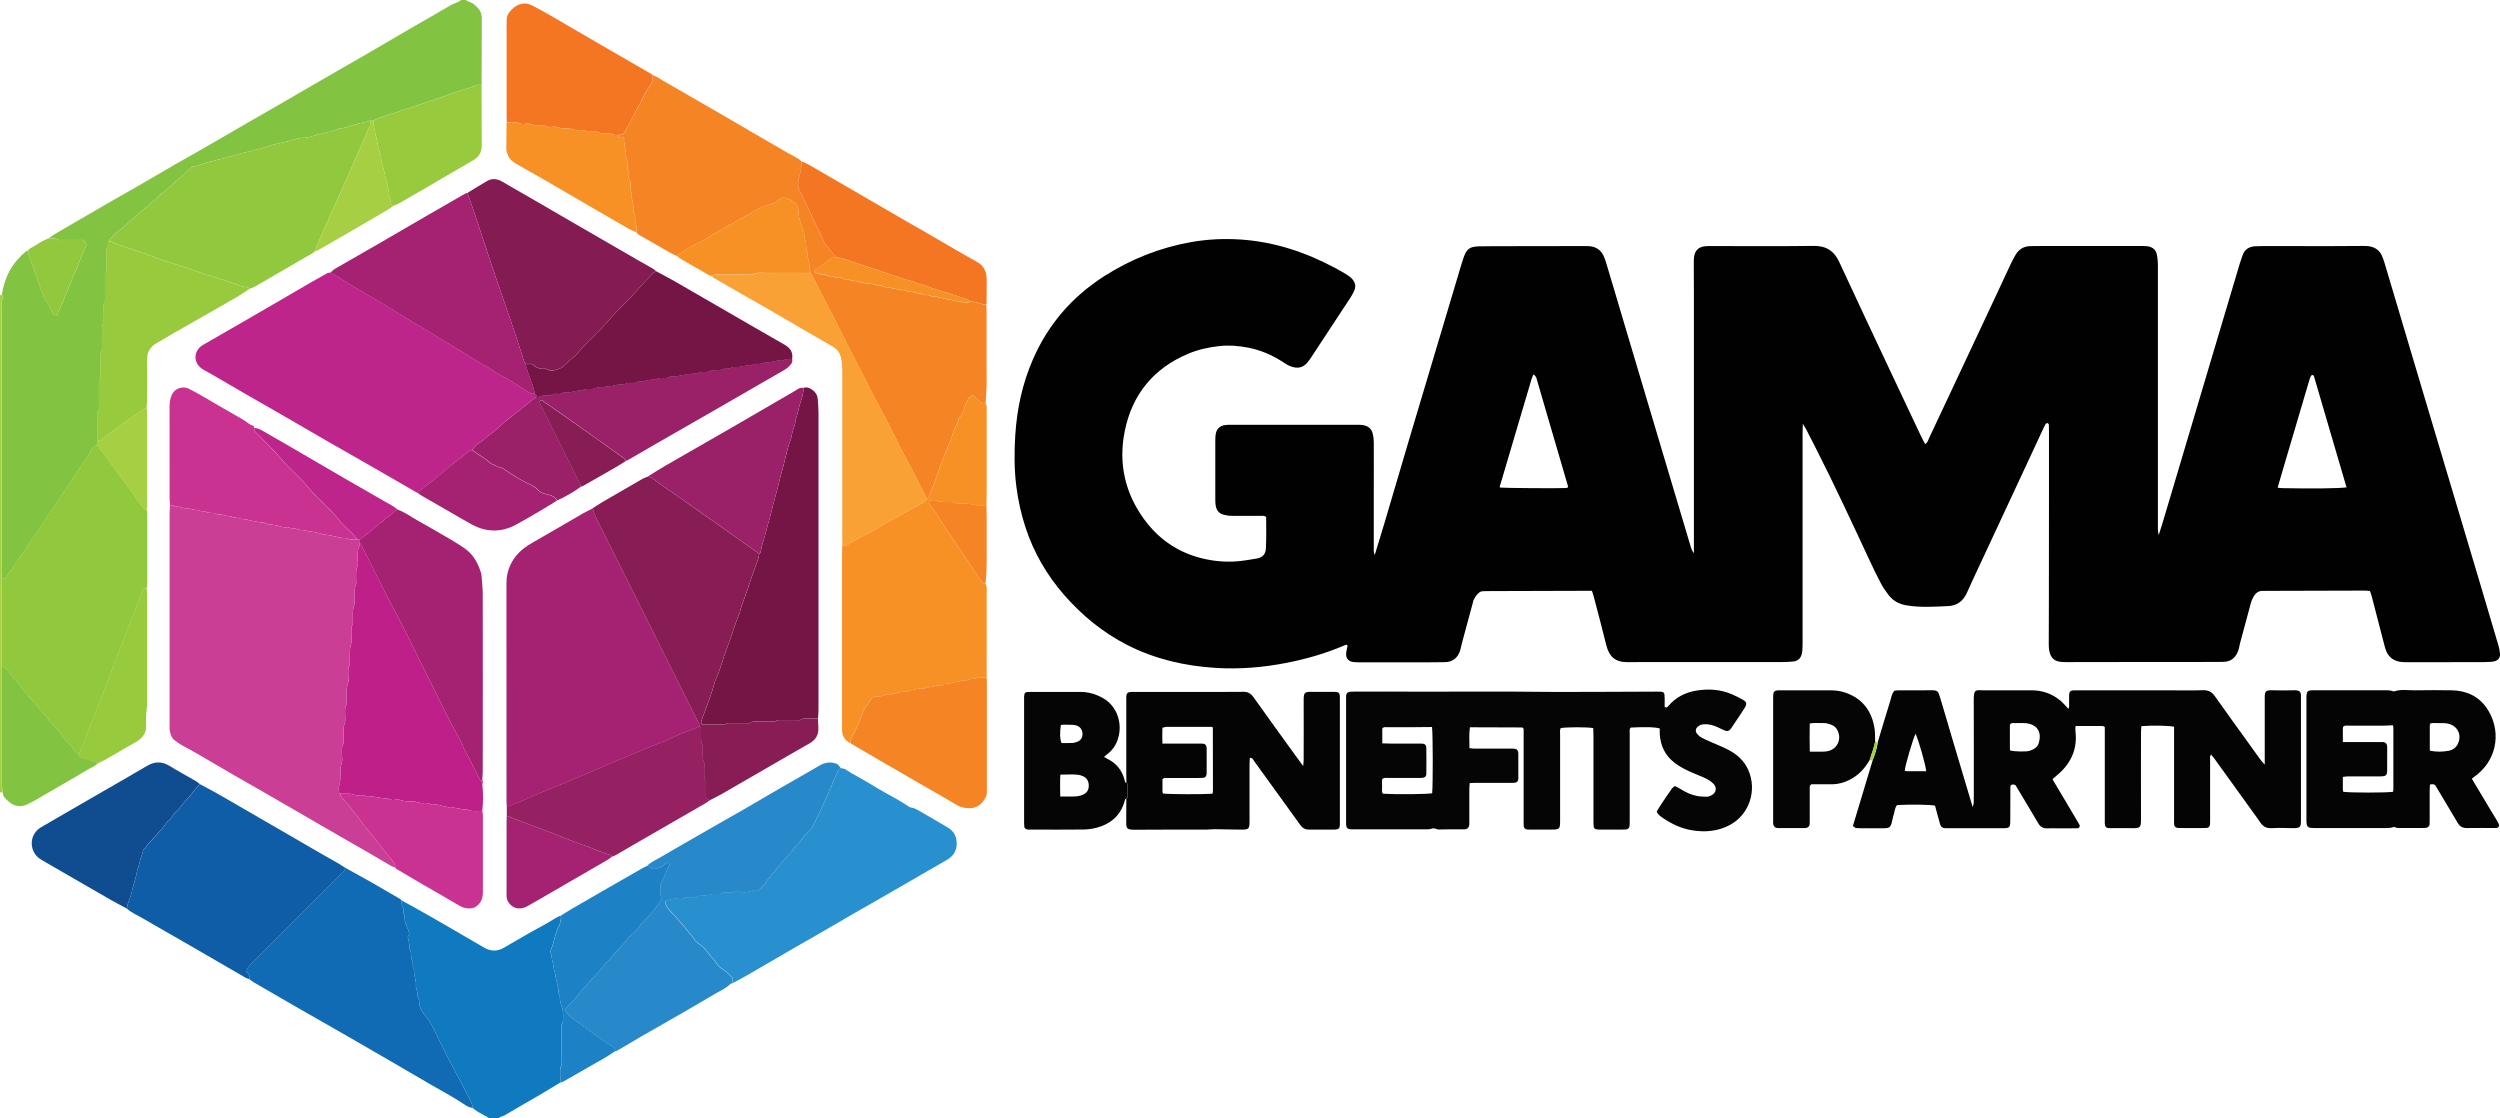 <?xml version="1.0" encoding="UTF-8"?>
<svg xmlns="http://www.w3.org/2000/svg" version="1.1" viewBox="0 0 4557.7 2038.9">
  <defs>
    <style>
      .cls-1 {
        fill: #98ca3d;
      }

      .cls-2 {
        fill: #bf1f88;
      }

      .cls-3 {
        fill: #9a2168;
      }

      .cls-4 {
        fill: #f58424;
      }

      .cls-5 {
        fill: #010101;
      }

      .cls-6 {
        fill: #1d82c5;
      }

      .cls-7 {
        fill: #2990cf;
      }

      .cls-8 {
        fill: #83c342;
      }

      .cls-9 {
        fill: #751546;
      }

      .cls-10 {
        fill: #050505;
      }

      .cls-11 {
        fill: #105da7;
      }

      .cls-12 {
        fill: #ca3292;
      }

      .cls-13 {
        fill: #a6cf43;
      }

      .cls-14 {
        fill: #104d90;
      }

      .cls-15 {
        fill: #0f7abf;
      }

      .cls-16 {
        fill: #be258a;
      }

      .cls-17 {
        fill: #881d56;
      }

      .cls-18 {
        fill: #92c83e;
      }

      .cls-19 {
        fill: #2889ca;
      }

      .cls-20 {
        fill: #f9a134;
      }

      .cls-21 {
        fill: #116bb4;
      }

      .cls-22 {
        fill: #a42271;
      }

      .cls-23 {
        fill: #841b52;
      }

      .cls-24 {
        fill: #f79125;
      }

      .cls-25 {
        fill: #f47522;
      }

      .cls-26 {
        fill: #952062;
      }

      .cls-27 {
        fill: #040404;
      }

      .cls-28 {
        fill: #ca3e96;
      }
    </style>
  </defs>
  <!-- Generator: Adobe Illustrator 28.7.1, SVG Export Plug-In . SVG Version: 1.2.0 Build 142)  -->
  <g>
    <g id="Layer_1">
      <g>
        <path class="cls-8" d="M88.4,434.6c4.2-2.9,8.3-6,12.7-8.6,30.6-17.9,61.3-35.7,92-53.5,21.7-12.5,43.6-24.8,65.3-37.3,20.9-12.1,41.6-24.4,62.5-36.4,16.8-9.7,33.7-19,50.5-28.6,14-8,27.8-16.2,41.7-24.2,14.7-8.6,29.4-17.1,44.2-25.6,21.3-12.3,42.6-24.5,63.9-36.8,16.4-9.5,32.7-19,49.1-28.5,15.5-9,31.1-18,46.7-27,14.8-8.5,29.6-16.8,44.3-25.4,29-16.9,58-33.9,87-50.8,25-14.5,50.1-28.7,75-43.3C829.1,5.4,835.8,4.5,840.7,0c2.9,0,5.7,0,8.6,0,1.5.9,2.8,2.4,4.4,2.8,7.3,1.7,12.5,6.3,17.4,11.6,4.7,5.1,7.2,10.9,7.2,17.9,0,9.9,0,19.9,0,29.8,0,30.8-.2,61.5-.3,92.3-4.2.4-8.2-.1-12.4,1.7-8.4,3.7-17.4,6.2-26.2,9.1-8.3,2.8-16.9,5-25,8.3-8.6,3.5-17.5,6.1-26.2,9.1-23.7,8-47.3,16.2-71.2,23.7-12.3,3.9-25.1,7.1-36.4,13.8-1.9,0-3.8,0-5.7,0-3.1-.5-5.4,2.2-7.9,2.4-17.2,1.9-32.7,10.6-50,12-14.8,7.1-31.3,8.1-46.6,13.5-5.6,2-11.9,3.5-17.7,3.2-6.9-.3-12.9,2.4-19.2,3.9-2.6.6-5.2,1.7-8,2.3-12.6,2.9-25.5,5.4-37.7,9.4-19.4,6.4-39.4,10.1-59,15.8-10.6,3.1-21.4,6.1-32.2,8.6-10.8,2.6-21.5,5.7-32.1,9-2.7.8-5.2,2.6-7.9,2.6-4.2,0-7.4.9-9,5-6.5,2.6-10,8.6-15,12.8-5.4,4.5-11.3,8.5-16.2,13.6-9.9,10.2-22.5,17.4-31.6,28.5-.6.7-1.3,1.6-2.1,1.9-6.1,2.2-9.6,7.5-14.2,11.5-5,4.3-10.3,8.2-15.2,12.5-9.9,8.7-19.7,17.7-29.5,26.5-.7.6-1.4,1.3-2.2,1.8-10,5.8-17.3,14.4-24.3,23.4,0,1.9.6,4.2-.3,5.6-3,5.2-2.6,10.9-2.6,16.5,0,8.6,0,17.1,0,25.7,0,2.4.8,5.3-.3,7-4.1,6.2-2.3,12.9-2.5,19.4-.3,9,0,18.1,0,27.1,0,2.8.7,6.3-.6,8.4-3.1,4.9-2,10.1-2.2,15.2-.2,7.1,1.6,14.8-.6,21.2-2.3,6.7-2,12.9-2.2,19.4-.3,8.6,0,17.1,0,25.7,0,2.4.6,5.3-.5,7-3.3,4.8-2.2,10.1-2.3,15.2-.2,9.5,0,19,0,28.5,0,2.8.5,6.2-.8,8.3-2.5,4.1-2,8.2-2,12.4,0,11.9,0,23.8,0,35.7,0,2.8.9,6.4-.4,8.4-3.5,5.4-2.3,11-2.4,16.6-.2,13.3,0,26.6,0,39.9,0,2.9,0,5.7,0,8.6-5.8-.6-8.4,3.8-11.1,7.6-2.1,3-3.1,6.8-5.1,9.9-13.4,20.2-27,40.2-40.3,60.5-13.3,20.2-27.6,39.8-40.5,60.3-7.9,12.6-16.9,24.6-25.3,36.9-3.4,5-6.3,10.4-9.7,15.4-8.4,12.3-16.9,24.6-25.4,36.8-3.6,5.3-7.2,10.6-10.7,15.7H2.9c0-163.2,0-326.4,0-489.6,0-8-.9-16,2.7-23.6.8-1.8-.2-3.6-2.4-4.3,2.7-15.8,7.2-31,15-45,7.4-13.3,17.4-24.7,29.1-34.4,1-.8,2.6-.9,4-1.3.4,3.2.4,6.3,1.7,9.6,5,12.9,9.4,26.1,14,39.2,4.3,12.2,8.7,24.4,13.1,36.5.6,1.7,1.3,3.6,2.5,4.8,6.2,6.1,9.6,13.6,12,21.8.6,2,2.5,4,4.4,5.2,1.3.8,3.5.3,6.1.4.8-8.5,6.4-14.7,9-22.1,3.2-9.2,6.8-18.2,10.7-27.1,4.1-9.3,7-19.2,11.5-28.3,7.5-15,11.6-31.4,20-46,1.6-2.8,1.3-5.4-.4-7.9-1.2-1.9-2.4-3.9-3.5-5.7-13.3,0-26.1,0-38.9,0-2.8,0-6.3.8-8.4-.5-5.4-3.5-11.1-1.8-16.6-2.4Z"/>
        <path class="cls-15" d="M732.1,1641.5c17.4,9.6,34.9,19.1,52.1,29,23.9,13.6,47.6,27.6,71.4,41.4,9,5.2,18.1,10.4,27.1,15.7,12.1,7.1,24.2,7.2,36.3,0,15.5-9.1,31.1-18.2,46.8-27.1,10.5-6,21.3-11.5,31.8-17.5,7.7-4.4,14.8-9.7,23-13.1,1,.9,3,2.3,2.8,2.5-2.2,4.2-1.3,9.5-3.4,13.3-8.1,14.4-9.3,31-15.7,45.9-.7,1.6-1.1,4.1-.4,5.5,2.7,5.6,1.6,12.1,3.8,17.6,1.5,3.7,1.3,7.3,1.9,11,.6,3.6,2.5,7.1,2.6,10.7.2,7.1,4.6,13.4,3.4,20.6,4.3,6,1,14,5.3,20-1.1,7.2,2,14,4,20.4,2.7,8.6,1.1,16.8,1.5,25.1-4,5-2.4,10.9-2.5,16.4-.1,18.5,0,37,0,55.5,0,2.8.6,6.2-.7,8.3-2.7,4.5-2.1,9.1-2.1,13.8,0,5.7.1,11.4.2,17.1-10.8,6.6-21.6,13.3-32.5,19.7-23.2,13.5-46.6,26.8-69.7,40.5-3.1,1.9-7.7,1-9.6,5.1h-17.2c-6.8-4.6-14.4-7.9-21.4-12.2-3.5-2.1-6.7-4.8-10-7.2.9-5-1.3-9.3-3.4-13.4-9.7-19.2-19.9-38.2-30.1-57.1-13.1-24.3-25-49.3-37.2-74.1-4.2-8.4-8.8-16.4-15.1-23.5-4.9-5.6-8.5-12.2-10.5-19.4-1-3.6.3-8.1-1.4-11-2.4-4.1-2-8.1-2.5-12.3-.5-4.1-3-8.3-2.5-12.1,1.2-9.7-4.4-18.4-3.2-27.9.1-.9,0-2.1-.5-2.7-3.4-4.2-.7-9.7-2.7-13.6-2.4-4.6-2.2-9.1-2.5-13.7-.1-1.8-.4-3.9-1.3-5.4-2.2-3.6-1-7.4-1.6-11.1-.7-4.1-1.9-8.1-2.7-12.2-.2-.9-.4-2.3.1-2.8,4.7-4.9,1.1-10.2-.6-14.3-3-7.5-6.5-14.6-5.5-22.9,0-.8-.6-1.8-1.1-2.5-2.7-3.9,0-8.9-2-12.3-2.6-4.6-2.4-9-2.5-13.7Z"/>
        <path class="cls-13" d="M3.1,537.8c2.2.7,3.3,2.5,2.4,4.3-3.6,7.6-2.7,15.7-2.7,23.6,0,163.2,0,326.4,0,489.6,0,53.4,0,106.7,0,160.1,0,60.7,0,121.3,0,182,0,8.1.4,16.1-.1,24.2-.5,8,1.6,15.6,2.5,23.5-1.7-.3-3.5-.5-5.2-.8,0-302.2,0-604.3,0-906.5,1,0,2.1,0,3.1.1Z"/>
        <path class="cls-5" d="M2901.7,1077.1c-5.2,0-9.5,0-13.7,0-57.2.2-114.4.3-171.5.5-1.9,0-3.8,0-5.7.1-4.7.4-9.6-.9-13.8,2.3-5.1,3.9-8.3,9.1-10.9,14.8-.6,1.3-.7,2.8-1,4.1-6.6,24.3-13.2,48.6-19.7,72.9-1.1,4.1-1.9,8.3-3,12.5-4,15.1-14.5,22.9-28.8,22.9-11.4,0-22.9.3-34.3.3-38.1,0-76.3,0-114.4,0-5.7,0-11.5,0-17.1-.5-9.6-1-14.5-6.8-13.6-16.5.4-4.6,1.8-9.2,2.6-13.3-2-2.8-3.8-1.5-5.4-.8-34.2,14.7-69.8,25-106.2,32.1-42.7,8.3-85.9,11.9-129.3,9.1-56.1-3.5-109.9-15.9-160.4-41.5-44.8-22.8-82.9-54.1-115.7-91.7-31.6-36.3-55.3-77.2-70.3-123.1-8-24.5-13.5-49.4-16.7-75-3.9-30.9-3.8-61.9-1.9-92.7,3-47.7,12.9-94.1,32.1-138.2,27.8-63.9,71.3-114.3,129.9-151.8,48.7-31.1,101.5-52.1,158.3-62.2,30-5.3,60.3-6.8,91-4.7,61.4,4.2,118.2,23.1,172,51.9,6.7,3.6,13.3,7.4,19.8,11.3,3.6,2.2,7.3,4.7,10.2,7.7,6.1,6.3,8.5,13.7,4.7,22.2-2,4.3-4.1,8.6-6.7,12.5-24,36.6-48.1,73.2-72.2,109.8-2.1,3.2-4.4,6.2-6.9,9.1-7.4,8.8-17.1,11.9-31.1,6.3-4.8-1.9-9.2-4.9-13.6-7.8-19.4-12.5-40.2-21.5-62.9-25.9-17.4-3.4-34.7-4.8-52.5-2.9-19.6,2.2-38.5,6.3-56.6,13.9-63.6,26.8-102.6,74.4-116,141.7-11.7,58.5.6,112.8,36,160.9,30.1,41,70.8,65.5,121.1,73.8,21.3,3.5,42.6,3.7,63.9.2,7-1.2,14.1-2,21.1-3.4,9.7-2,14.8-8.2,15.3-18,1.1-19.4.5-38.8.5-57.5-3.8-3.1-7.3-2-10.5-2-17.6-.1-35.3,0-52.9-.1-4.7,0-9.4-.9-14-2-8.9-2.2-13.4-8.6-14.7-17.3-.5-3.3-.6-6.6-.6-10,0-36.2,0-72.4,0-108.6,0-3.8.1-7.7.8-11.4,1.5-8.8,7.2-14.5,16-16,3.7-.6,7.6-.7,11.4-.7,76.7,0,153.5,0,230.2,0,3.3,0,6.7,0,10,.5,9.4,1.2,16.1,6,18.5,15.3,1.3,5,2,10.3,2,15.4.2,31,0,62,0,92.9,0,32.4,0,64.8,0,97.2,0,5.2-.8,10.5,1.7,16.2,6.1-20.1,12.2-39.6,18-59.1,14.9-50.1,29.5-100.3,44.4-150.4,29.8-100.2,59.8-200.3,89.7-300.5,3.1-10.5,6.1-21,9.6-31.3,5.7-17,11.2-21.1,29.1-21.5,18.1-.4,36.2-.2,54.3-.3,43.8,0,87.7-.1,131.5-.2,4.8,0,9.5-.1,14.3.2,11.8.8,20.9,6.3,26.1,17.1,2.3,4.7,3.9,9.7,5.4,14.7,15.1,50.5,30.1,101.1,45.1,151.6,25.3,85.2,50.7,170.3,76.1,255.5,10.8,36.4,21.7,72.9,32.6,109.3,1.2,4,2.7,7.9,5.7,11.5v-13.8c0-152.5,0-305,0-457.5,0-18.6-.2-37.2-.2-55.8,0-4.3,0-8.6.5-12.8,1.3-11.4,7.9-18.1,19.3-19.6,3.8-.5,7.6-.4,11.4-.4,62.4,0,124.9.5,187.3-.3,23.1-.3,37.5,9.3,46.9,29.8,29.5,63.9,59.6,127.5,89.5,191.2,19.4,41.3,38.9,82.6,58.4,123.8,2.6,5.6,5.6,11,8.4,16.4,4.9-2.6,5.6-7.2,7.3-10.9,17.9-37.8,35.6-75.7,53.4-113.6,20.8-44.3,41.6-88.7,62.4-133,11.1-23.7,22-47.4,33.2-71.1,2.6-5.6,5.6-11,8.7-16.4,6-10.3,15.1-15.5,27-15.8,6.2-.2,12.4-.2,18.6-.2,60,0,120.1,0,180.1,0,4.8,0,9.6-.2,14.3.4,9.4,1.2,16,6.2,17.7,15.9,1,5.6,1.7,11.3,1.7,16.9.1,62.4,0,124.9,0,187.3,0,95.8,0,191.6,0,287.4,0,5.7-.5,11.4,1.5,19.1,2.9-9.3,5.3-16.7,7.6-24.1,29.1-97.9,58.3-195.8,87.4-293.7,17.6-59.2,35.2-118.4,52.9-177.6,1.5-5,3.2-9.9,5-14.8,3.8-10.7,11.8-15.7,22.8-16.3,5.7-.3,11.4-.4,17.1-.4,40,0,80.1.1,120.1.1,18.6,0,37.2-.2,55.8-.3,4.3,0,8.6-.2,12.9.3,11.1,1.3,19.9,6.3,24.9,16.7,2,4.3,3.6,8.8,5,13.3,23.5,78.8,46.8,157.6,70.3,236.3,34.3,115.2,68.8,230.4,103.1,345.5,11.5,38.7,23,77.4,34.4,116.2,1.5,5,2.6,10.2,2.9,15.3.4,7.2-3.2,11.7-10.1,13.6-2.3.6-4.7.9-7,1-4.3.3-8.6.5-12.9.5-46.2,0-92.5.2-138.7.2-4.3,0-8.6-.1-12.8-.7-12.3-1.7-21.1-8.3-26-19.7-1.7-3.9-2.6-8.1-3.7-12.3-7.7-29.4-15.2-58.9-22.9-88.3-.7-2.7-1.8-5.4-3-8.8-3.1-.3-6.3-.8-9.5-.8-59.6.1-119.1.3-178.7.5-1.9,0-3.8.3-5.7.1-8.8-.9-14.5,3.7-18.5,10.8-1.9,3.3-3.5,6.8-4.5,10.4-6.8,24.7-13.4,49.5-20,74.3-1.2,4.6-1.8,9.4-3.4,13.8-4.5,12.3-13,19.7-26.6,20-4.3,0-8.6.2-12.9.2-84.8,0-169.7.1-254.5.2-6.7,0-13.3.3-20,.1-4.3,0-8.6-.2-12.8-1-7.6-1.4-12.8-5.9-15.7-13.1-2.6-6.3-2.8-13-2.8-19.7,0-22.4.2-44.8.2-67.2,0-69.6.2-139.2.2-208.7,0-37.2,0-74.3,0-111.5,0-3.8,0-7.6-.2-11.4,0-1.1-1.2-2.7-2.2-3-1-.3-3,.3-3.5,1.2-2.2,3.7-4,7.6-5.8,11.5-13.3,28.4-26.5,56.9-39.7,85.3-29.1,62.5-58.3,124.9-87.4,187.4-3.6,7.8-7.1,15.6-10.6,23.4-6.5,14.9-17.9,23.9-33.9,24.6-25.6,1.2-51.4,3-77-1.4-12.8-2.2-23.5-7.9-31.5-17.9-5.3-6.7-10.2-13.8-14.2-21.3-7.2-13.4-13.8-27.1-20.2-40.9-32.6-69.8-64.9-139.7-99.9-208.3-5.6-11-11.2-22.1-16.9-33-1.3-2.4-2.9-4.7-5.8-9.5-.2,7.8-.4,12.7-.4,17.6,0,125.8,0,251.6,0,377.4,0,5.2,0,10.5-.3,15.7-.1,2.8-.5,5.7-1.1,8.5-1.8,8.4-7.3,13.3-15.7,14.2-7.6.8-15.2,1-22.8,1-84.8,0-169.7,0-254.5,0-8.1,0-16.2.1-24.3.2-23,.2-34.1-10.2-39.3-31.5-7.2-29.5-15.1-58.9-22.8-88.3-.8-3.2-2-6.3-3.5-10.9ZM2795.4,682.8c-1.3,3.1-2.3,5.2-3,7.4-19.4,65.4-38.8,130.9-58.1,196.4-.1.4-.2,1,0,1.4.1.4.6.7.8.9,8.8.9,107.4,1.6,119.7.8,1.3,0,2.6-.9,4.1-1.4-.4-1.5-.7-2.9-1-4.2-13.7-46.9-27.4-93.7-41.1-140.6-4.9-16.8-9.7-33.7-14.7-50.5-1-3.4-1.3-7.4-6.6-10.2ZM4277.9,888.5c-18-61.5-35.7-122.1-53.5-182.6-1.9-6.4-3.6-12.8-5.6-19.1-.5-1.7-1.5-3.8-3.9-3-1.1.4-2,1.8-2.5,2.9-1,2.1-1.7,4.4-2.4,6.7-14.9,50.5-29.9,101-44.8,151.5-4.3,14.4-8.4,28.9-12.9,44.2,3.1.3,5.4.7,7.7.8,54.3,1.1,104,.6,117.9-1.4Z"/>
        <path class="cls-28" d="M720.6,1581.5c-2.2-.8-4.6-1.2-6.5-2.3-13.9-8-27.7-16.2-41.6-24.3-15.9-9.2-32-18.3-47.9-27.5-15.5-9-31.1-18-46.6-26.9-13.9-8.1-27.8-16.1-41.7-24.2-22.5-13-45-26-67.5-39-14.3-8.3-28.8-16.3-43.1-24.6-22.5-13.1-44.8-26.3-67.3-39.3-9.4-5.4-19.1-10.4-28.5-15.8-4.1-2.3-7.9-5.1-11.6-8.1-6.5-5.1-8.1-12.5-9.1-20.1-.3-2.3,0-4.8,0-7.1,0-129.5,0-259.1,0-388.6,0-4.2.5-8.5.8-12.7,1.9.1,4.3-.4,5.6.5,3.4,2.4,7.1,2.1,10.8,2.5,3.6.4,7.3,2.8,10.7,2.5,8.2-.7,15.5,4.3,23.6,3.2,4.4,3.9,10.5,1.1,14.8,3.4,5.1,2.7,10.1,1.7,15.2,2.3.9,0,2,.2,2.7.7,3.3,2.7,7.2,1.6,10.9,2.1,3.6.5,7.2,2.5,10.8,2.6,7.1.2,13.4,4.6,20.7,3.4,3.6,3.3,8.1,1.8,12.2,2.6,4.1.7,8,2.3,12.1,3,6.9,1.3,13.7,2.9,20.8,2.7,6.5,4.3,14.4,3.7,21.6,5.1,7.2,1.4,14.3,5.2,22.1,3.4,5.5,3,12.1,1.6,17.6,3.9,4.3,1.8,8.3,1.2,12.5,1.8,4.1.6,8.1,2.4,12.2,2.6,4.8.3,9.1,1.2,13.7,2.5,4,1.1,8.1,2.9,12.1,3.1,13.1.7,25.3,6.9,38.6,6.1,6.5,3.7,13.7,2.7,20.7,2.8,1,0,1.9,0,2.9,0,0,1.9,0,3.8,0,5.7,0,2.9.8,6.2-.4,8.5-3.3,6.3-2.3,12.9-2.5,19.4-.1,5.2,1.5,11.2-.6,15.5-3.1,6.6-1.9,13-2.3,19.5-.3,4.7,1.3,10.2-.5,14.1-3.6,7.9-1.9,15.8-2.4,23.7-.3,4.3,1.1,9.1-.4,12.7-4,9.7-1.9,19.6-2.5,29.4-.2,2.4.5,5.2-.6,6.9-3.2,4.9-2.1,10.1-2.2,15.2-.2,6.7,1.6,13.9-.5,19.8-3.5,10.3-1.7,20.6-2.4,30.8-.2,2.8.7,6.3-.6,8.4-3.1,4.9-2.1,10.1-2.2,15.2-.2,5.7,1.4,12-.4,17-3.8,10.3-1.8,20.6-2.5,30.8-.2,2.8.8,6.3-.5,8.4-3.4,5.4-2.1,11-2.3,16.6-.2,5.2,1.3,11-.4,15.6-4,10.7-1.8,21.5-2.5,32.2-.2,2.4.7,5.3-.5,7-3.6,5.3-2.2,11-2.4,16.6-.2,6.2,1.4,12.9-.4,18.4-3.2,9.4-2.1,18.6-2.5,28-.2,4.2-.5,8.2-2.1,12.4-1.5,4.1-.3,9.2-.1,13.9,0,.5,1.4,1,2.2,1.5,0,2.4.4,4.5,2.1,6.5,6.2,7,13.1,13.6,18.1,21.4,3.9,6.1,9.4,10.4,13.3,16.2,5.4,8.1,11.6,15.7,17.7,23.3,4.7,5.8,9.9,11.3,14.1,17.4,5.3,7.7,11.7,14.4,17.1,21.9,4.4,6,9.7,11.4,13.9,17.5,1.9,2.9,4.5,6.2,3.7,10.3Z"/>
        <path class="cls-27" d="M3423.2,1353.4c7.7-25.5,15.2-51,23.1-76.4,1.8-5.8,2.5-12.2,7.2-17.7,2.4-.3,5.1-.8,7.9-.8,20,0,40,.2,60-.1,11.4-.2,12.3,2.7,15,11.5,8.2,26.8,15.9,53.7,23.9,80.6,11.8,39.6,23.6,79.1,36.1,121,1-4.1,1.8-5.9,1.9-7.8.2-4.3.1-8.6.1-12.9,0-58.1.2-116.3-.1-174.4-.1-21.4,4-17.9,18.6-17.9,29.1-.1,58.1,0,87.2,0,19.3,0,36.5,6.1,51.4,18.1,5.5,4.4,9.9,10.1,15.4,15.7,2-3.5,1.1-7.1,1.2-10.5.2-5.2,0-10.5.1-15.7.2-4.6,2.7-7.2,7-7.5,3.3-.2,6.7-.1,10-.1,53.8,0,107.7,0,161.5,0,21.9,0,43.8.5,65.6-.2,9.8-.3,16.1,3.1,21.5,10.8,17.8,25.3,36.1,50.3,54.1,75.4,10,13.9,20,27.9,30,41.7,1.6,2.2,3.7,4.1,6.9,7.7v-16c0-35.3.1-70.5,0-105.8,0-11,.6-14.1,13.9-13.7,12.9.4,25.7.4,38.6,0,12.4-.4,14,2.9,13.5,14.2,0,1,0,1.9,0,2.9,0,72.4,0,144.9,0,217.3,0,15,0,17.4-16.6,16.9-12.4-.3-24.8-.6-37.2.1-9.3.5-15.4-3.2-20.3-10.4-5.6-8.3-11.6-16.3-17.4-24.4-22.3-30.9-44.5-61.8-66.8-92.7-1.6-2.2-3.5-4.3-5.4-6.5-3,2.8-1.8,5.7-1.9,8.1,0,35.7,0,71.5,0,107.2,0,3.8.1,7.6-.1,11.4-.3,4.4-2.7,7-7.4,7-16.7.2-33.4.2-50,0-5.3,0-8-2.8-8.2-7.8-.2-3.8,0-7.6,0-11.4,0-50.5,0-101,0-151.5v-13.9c-11.1-2.2-37.4-2.7-59.6-1.1-.2,3.6-.7,7.2-.7,10.9,0,52.9-.2,105.8,0,158.7,0,14.9-1.3,16.7-15.8,16.4-13.8-.3-27.6,0-41.5-.1-6.4,0-8.4-2.3-8.7-8.6-.1-3.3,0-6.7,0-10,0-50.5,0-101,0-151.5s0-9.4,0-14.2c-1.7-.8-2.9-1.9-4.1-1.9-16.1-.1-32.3,0-49.3,0,0,3.2-.5,5.9-.2,8.6,4.1,31.9-6.9,57.8-30.7,78.8-3.2,2.8-6.5,5.5-9.7,8.3-.3.3-.5.8-1.1,1.9,8.8,14.8,17.8,29.9,26.8,45,7.3,12.3,14.6,24.5,21.8,36.9,2,3.5.1,6.9-3.9,7-11,.2-21.9.1-32.9.1-7.1,0-14.3-.3-21.4,0-7.5.4-12.8-2.7-16.5-9-5.3-9-10.7-18-16-27-8.5-14.3-17.1-28.6-25.4-42.5-3.1-1.9-5.7-2-8.4-.3-.4.8-1.1,1.6-1.1,2.4-.1,20.5-.1,41-.2,61.5,0,13.7-1,14.7-14.4,14.7-32.4,0-64.8,0-97.2,0-2.4,0-4.8,0-7.1,0-4.8-.2-8-2.7-9.3-7.4-1.7-5.9-3.3-11.9-4.9-17.8-1.5-5.4-3-10.9-4.3-16-11-2-44.3-2.4-69.2-1-4.2,4.7-4.1,11.2-6,17-1.8,5.4-2.5,11.1-4.1,16.6-1.7,6.1-4.9,8.5-11.5,8.6-11.9.2-23.8,0-35.7,0-5.7,0-11.5.2-17.1-.3-2-.2-3.8-2.2-6.1-3.7,12-40,23.9-79.6,35.8-119.1,4.2-10.8,7.8-21.7,9.7-33.2ZM3665.2,1368.4c9.2,1.9,29,2.3,34.9.4,7.5-2.4,14.3-6.3,16.7-14.1,5.3-17.1-.1-32.1-20.4-35.9-2.8-.5-5.7-.5-8.5-.6-5.7,0-11.4,0-17.1,0-2.3,0-4.8-.1-6.6,2.9,0,14.5,0,29.6,0,44.8,0,.9.6,1.7.9,2.6ZM3511.6,1405.9c-1.2-12.4-12.9-53-19.3-68.4-4.8,9.3-19.3,58.6-19.8,67.6,1.3.3,2.6.8,4,.8,11.3,0,22.7,0,35,0Z"/>
        <path class="cls-10" d="M3020.2,1479.6c8.4-14.2,18-27.7,27.4-41.4,1.3-1.9,3.4-3.2,5.7-5.3,3.4,1.7,6.8,3.2,9.9,5.2,9.3,6.1,19.2,10.6,30,12.9,6,1.2,12.2,1.4,18.4,1.5,2.7,0,5.6-1.2,8.1-2.4,9-4.4,11.1-14,4.1-21.2-3.9-4-8.9-7.1-13.9-9.7-7.2-3.6-14.9-6.3-22.3-9.5-12.3-5.2-24.2-10.9-34.9-19.2-16.9-13.1-25.3-30.4-26.8-51.4-.3-3.7,0-7.5,0-11-9.8-2.7-23.3-3.1-52.9-1.7-3.1,3.2-1.9,7.2-1.9,10.8,0,52.4,0,104.8,0,157.2,0,3.8,0,7.6-.3,11.4-.3,3.5-3,6.2-6.6,6.4-4.8.3-9.5.2-14.3.2-11,0-21.9,0-32.9,0-2.4,0-4.8,0-7.1-.6-2.5-.5-4.3-2.3-4.5-4.9-.4-4.3-.4-8.6-.4-12.8,0-51,0-102,0-153,0-4.7-.3-9.3-.4-13.8-12-1.9-46.7-1.9-59.3,0-2,3.8-1.1,8.1-1.1,12.3,0,51.9,0,103.9,0,155.8,0,16.2-.7,17-16.6,17-12.4,0-24.8,0-37.2,0-2.4,0-4.8,0-7.1-.3-2.6-.3-5.3-3.1-5.4-5.9-.3-3.8-.2-7.6-.2-11.4,0-51.5,0-102.9,0-154.4s0-8.4,0-11.7c-1.2-1.3-1.4-1.8-1.8-2-.3-.3-.8-.5-1.2-.5-28.6-.1-57.2-.2-85.8-.3-2.8,0-5.6,0-9.1,0-2,12.9-.8,25.1-.8,38,3.2.3,5.9.9,8.6.9,21.4,0,42.9,0,64.3,0,3.3,0,6.7-.2,10,.3,3,.4,5,2.6,5.8,5.6.2.9.3,1.9.3,2.8,0,15.2.1,30.5,0,45.7,0,5.3-2.8,7.8-8.1,8-4.3.2-8.6,0-12.9,0-19.1,0-38.1,0-57.2,0-3.2,0-6.5.3-10.4.4-.3,3.9-.7,7.1-.7,10.3,0,18.6,0,37.2,0,55.7,0,2.9.1,5.7,0,8.6-.4,6.7-3.2,9.7-9.7,9.8-15.2.2-30.5-.3-45.7.3-4.4.2-7.7-3.5-12.4-1.8-3.4,1.3-7.4,1.5-11.1,1.5-43.8,0-87.7,0-131.5,0-1.9,0-3.8,0-5.7,0-5.9-.4-8.3-2.9-8.6-9-.1-2.9,0-5.7,0-8.6,0-71.9,0-143.9,0-215.8,0-3.3-.1-6.7,0-10,.3-4.5,2.8-7.2,7.1-7.5,3.8-.3,7.6-.1,11.4-.2,39.1,0,78.1-.3,117.2.1,19,.2,38-.2,56.9-.1,19.1,0,38.1,0,57.2,0s38.1,0,57.2,0c27.1.1,54.2.6,81.3.6,59.5,0,119.1-.4,178.6-.6,13.8,0,13.8,0,13.9,14.6,0,4.7,0,9.3,0,13.6,3.7,1.8,5.2-.2,6.7-2,13.2-15.6,30.5-24.5,50.1-27.9,22.3-3.8,44.7-2.6,65.9,6.6,7,3,13.8,6.4,20.4,10.2,6.5,3.7,7.1,7.5,3,14.2-2.2,3.7-4.6,7.2-7,10.8-6,9.1-12,18.3-18.2,27.3-2.8,4.1-6.6,5.4-11.1,3.6-4.4-1.7-8.6-4-12.9-6-8.3-3.9-16.9-6.2-26.2-5.4-4,.3-7.4,1.7-10.4,4.3-4,3.4-4.7,8.6-1.4,12.7,2,2.5,4.5,5,7.3,6.6,5.4,3,11,5.5,16.7,8,10.8,4.9,22,9.1,32.5,14.5,16,8.3,29.2,19.7,36.8,36.6,17.1,38.1,1.7,82.2-33.5,100.9-22,11.7-45.3,13.5-69.3,9.5-21.1-3.5-39.6-12.9-56.8-25.3-1.9-1.4-3.6-3.1-5.1-4.9-.9-1-1.2-2.5-2-4.3ZM2520,1355.2c5.5.2,10.1.4,14.8.4,19.1,0,38.1,0,57.2.1,5.5,0,8.2,2.6,8.3,7.7.2,15.7.2,31.4,0,47.2,0,5.1-2.8,7.3-8.4,7.6-3.3.2-6.7,0-10,0-17.2,0-34.3,0-51.5,0-3.2,0-6.6-.8-10.4,1.8-.9,4-.5,8.8-.3,13.4.2,4.6-1.5,9.5,1.5,13.6,22.6,1.5,79.9,1,89.7-.8,1.6-14,1.4-109.5-.2-120.8-10.8.1-21.6.3-32.5.3-16.7,0-33.4,0-50,0-2.7,0-5.7-.8-8.2,2.5v26.9Z"/>
        <path class="cls-4" d="M1189.7,137.1c7.4,1.9,13.3,6.9,19.9,10.5,17.3,9.6,34.3,19.8,51.5,29.7,21.3,12.3,42.6,24.5,63.8,36.8,14.3,8.3,28.5,16.7,42.8,25,22.9,13.3,45.7,26.6,68.6,39.8,8.5,4.9,17.7,8.6,25.1,15.3.6,10.5-2.4,20.3-4.9,30.3-1.9,7.6-2.6,15.6,1.5,23.4,10.5,19.8,19.3,40.5,28.9,60.8,3.6,7.6,7.9,14.9,11.3,22.7,3.2,7.3,5.3,15.1,12.4,19.9,2.4,7.6,10.2,11,13.6,17.8-2.3.2-4.9-.2-7,.6-2.5,1.1-4.5,3.3-6.8,5-8,5.6-16.1,11.1-24.1,16.9-.9.7-1.7,2.5-1.5,3.6.2.9,1.7,2,2.8,2.4,5.4,1.6,10.6,4,16.4,3.1,5,5,12.1,1,17.5,4.2,5.3,3.2,12.4-.4,17.5,4.2,4.7-.1,9.1.7,13.7,2.6,4.1,1.7,9.5-.7,13.5,3,6.3-.9,12,3.1,17.9,2.8,8.2-.4,15.5,4.4,23.6,3.3,4.9,4.9,11.8,1.5,17.5,4.4,5.2,2.7,12.1.8,17.6,4,6.4-1.8,11.6,3.5,17.9,3,6.1-.5,11.5,4.2,17.9,2.9,4.9,5.1,12,1,17.5,4.3,5.3,3.1,12.3,0,17.5,4.1,7.3-1.6,13.5,4.3,20.7,3,6.6,4.1,14.7,1.7,21.6,5.3,2.5,1.3,6.5,0,9.7-.3.6,0,1-1.4,1.5-2.2,2.7.4,5.5.7,8.2,1.2,7.7,1.4,14.9,5.3,22.9,4.5.1,4.7.4,9.5.4,14.2,0,34.1,0,68.3,0,102.4,0,10.9.2,21.8,0,32.7-.3,10.3-1.2,20.7-1.8,31-6.6-.1-11.5-3.5-16-7.9-2.6-2.5-4.4-6.4-8.5-6.4-7.8,3.9-10.1,11.7-12.8,18.4-3.2,7.7-3.9,16.4-11.2,22-.4.3-.7.8-.7,1.2-.6,9.2-7.3,15.9-9.5,24.7-3.1,12-8.8,23.4-13.3,35-4,10.4-8.1,20.7-11.9,31.2-6.1,17-12.3,33.9-19,50.7-.8,2-.8,4.8-3.9,5.3-11.1-21.1-21.5-42.6-32.9-63.5-17.9-32.8-33.2-66.9-51.3-99.5-14.1-25.4-26.2-51.7-39.9-77.3-23.4-43.7-44.1-88.9-67.7-132.5-6.9-12.8-13.2-25.9-19.8-38.8-1-4-2.8-8.1-2.7-12.1.3-8.6-4.7-16.4-3.2-25-5-7.4-.8-16.9-5.6-24.3.7-8.7-2.9-16.3-5.4-24.4-2.7-8.8-6.3-17.6-6-27.1.2-6.1-2.2-11.1-6.5-15.1-5.3-4.8-11.6-7.7-18.6-9.3-4.1-.9-8,1.4-10.4,3.5-5.8,5.4-13,7.7-20,9.8-12.7,3.8-24.1,10.4-35.4,16.7-11.4,6.3-22.6,13.1-34,19.4-8.6,4.8-17.2,9.6-25.6,14.5-13.3,7.9-26.3,16-40.2,22.7-7.5,3.7-14.8,8-21.6,13-2.8,2.1-7.6,2.3-8.3,6.9-4.2-2-8.6-3.9-12.7-6.2-19.3-10.9-38.4-21.9-57.6-32.9-1.6-.9-2.7-2.5-4.1-3.8,0-4.3,1.5-9.2-.2-12.7-2.2-4.6-2.8-9.1-2.2-13.7.6-5.1-3.4-9-2.9-13.6,1.1-10.5-4.8-20.2-3-30.7-3.1-6.6-3-13.6-2.9-20.7,0-.9-.2-2-.7-2.6-2.7-3.3-2-7.2-2-10.9,0-2.4.8-5.3-.2-7-5-8.5-.2-18.9-5.4-27.2,1.5-11.4-4.7-22.1-3.1-33.5,0-.6-1.2-1.3-2.1-2.2-1.1.4-2.3.9-3.6,1.3-1.3.3-3.4,1.1-3.7.6-1-1.4-1.3-3.3-1.8-5,7.2.9,11.3-2.8,14.4-8.8,8.5-16.6,17-33.2,26.1-49.5,5.5-9.8,9.5-20.2,16.2-29.5,4.2-5.8,7.9-12.9,6.3-21Z"/>
        <path class="cls-16" d="M763.6,900.1c-27.4-15.8-54.7-31.7-82.2-47.4-28.3-16.3-56.7-32.3-85-48.6-27.5-15.8-54.8-31.8-82.3-47.7-21.7-12.5-43.5-24.9-65.2-37.4-20.9-12.1-41.7-24.3-62.6-36.4-4.1-2.4-8.3-4.6-12.4-6.9-2.5-1.4-5-2.7-7.2-4.5-15.1-12.3-13.4-32.7,3.6-42.5,27.8-16.1,55.8-32,83.6-48.2,38.9-22.5,77.7-45.2,116.5-67.7,7.4-4.3,14.8-8.3,22.2-12.5,2.9-1.7,5.6-3.6,9.2-3.2,6.9,3,13.3,6.6,19.6,10.8,12.8,8.5,26.2,16.1,39.5,24,12.1,7.1,24.3,13.9,36.3,21.2,16.4,9.9,32.5,20.2,48.9,30.1,15.2,9.2,30.7,17.7,45.7,27.3,17.7,11.3,36,21.7,53.9,32.7,11.5,7.1,22.8,14.6,34.7,21,10.8,5.8,20.3,13.3,31.1,19.1,10.3,5.5,20.3,11.5,30.3,17.5,7.2,4.4,14,9.4,21.2,13.8,3.6,2.2,7.6,3.9,12,3.1,3.4.7,2.8,3.3,2.9,5.7-6.6,5.2-13.3,10.2-19.7,15.6-8.2,6.9-16.5,13.6-25.3,19.9-6.4,4.6-12.3,10-18.4,15.2-7.5,6.4-14.3,13.8-22.5,19-6.1,3.8-10.3,9.7-16.4,13.1-6.3,3.5-11.1,8.5-15,14.5-1.8.4-4.1.3-5.3,1.4-9.3,8.5-19.5,15.9-29.4,23.6-12.8,10.1-24.9,21.1-37.6,31.4-7.2,5.9-14.8,11.2-22.2,16.8-2.1,1.6-2.8,3.7-2.7,6.2Z"/>
        <path class="cls-22" d="M923.8,1469.9c-.1-2.8-.4-5.7-.4-8.5,0-132.9,0-265.8-.1-398.7,0-12.2,2.5-23.4,7.9-34.2,6.9-14.1,17.3-24.9,30.2-33.4,9.5-6.2,19.6-11.6,29.4-17.3,23.8-13.8,47.5-27.7,71.3-41.4,6.1-3.5,12.6-6.5,18.9-9.8,1.1,7,3.8,13.4,6.9,19.6,30.5,61.1,61.1,122.1,91.6,183.2,31.4,62.7,62.7,125.5,94,188.2,1,2,1.4,4.4,2.1,6.6-5.2,1.9-10.2,4.5-15.4,6.5-10.9,4-21.8,7.9-32.3,13.2-8.3,4.2-16.9,8.1-25.6,11.1-18.9,6.6-37,15.1-55.5,22.7-15.5,6.3-31,12.8-46.4,19.5-17.4,7.6-34.8,15.5-52.7,22.2-7.9,3-15.2,7.5-23,10.1-14.2,4.7-27.4,11.6-41.3,16.8-10.5,3.9-20.3,9.5-30.8,13.4-9.5,3.6-18.5,8.8-28.7,10.4Z"/>
        <path class="cls-24" d="M1690.1,909.4c3-.5,3.1-3.3,3.9-5.3,6.7-16.8,12.9-33.7,19-50.7,3.8-10.5,7.9-20.8,11.9-31.2,4.5-11.7,10.1-23,13.3-35,2.3-8.7,9-15.5,9.5-24.7,0-.4.4-.9.7-1.2,7.3-5.6,8-14.3,11.2-22,2.8-6.7,5-14.5,12.8-18.4,4.1,0,5.9,3.9,8.5,6.4,4.6,4.3,9.5,7.7,16,7.9,2.7,4.8,1.9,10.1,1.9,15.2,0,48.8,0,97.6,0,146.4,0,8-.3,16.1-.4,24.1-7.6,0-15.8,1.6-22.7-.6-7.1-2.3-13.9-1.8-20.9-2.2-3.8-.2-8.3,1-11.2-.6-5.5-3-11.1-1.8-16.6-2.3-6.5-.5-12.9.7-19.5-2.4-3.8-1.8-9.3-1.3-14.1.6.1,4.6,2.3,8.1,4.9,11.4,4,5.2,8.6,10.1,11.5,15.9,3.4,6.7,7.7,12.8,11.9,19,15.6,23.3,31.2,46.4,46.9,69.6,7.3,10.8,14.6,21.7,21.9,32.5,1.6,2.4,4,1.9,6.3,2.1.7,2.7,2,5.4,2,8.1,0,54,0,108.1-.1,162.1,0,.5-.1.9-.2,1.4-5.7,0-11.9-1.3-17,.5-5.1,1.8-10.6.8-14.9,2.9-5.1,2.6-10.5.8-15.1,2.6-5.8,2.3-12.2,1.2-17.6,3.7-3.7,1.7-7.3,1.6-11,1.7-3.8.1-6.4,3.5-10.7,3-7.5-.8-14.4,4.3-22.1,2.8-7.3,5.2-16.9.6-24.3,5.6-6-1.8-10.7,3.5-16.4,2.9-8.1-.8-15.3,4.3-23.4,3.3-4,3.6-9.6.9-13.5,2.8-4.6,2.3-9,2.5-13.7,2.4-4.6,0-9.1,1.8-11.1,5-6.5,10.6-15.3,19.9-18.2,32.8-1.6,7.1-5.3,13.8-8.5,20.5-3,6.4-6.5,12.4-9.5,18.8-1.1,2.4-1.1,5.4-1.7,8.1-10.3-5.3-14.8-14-14.7-25.4,0-15.7,0-31.4,0-47.1,0-90.5,0-181,0-271.4,0-5.2.3-10.5.4-15.7,3.9.4,7.4-.3,10.7-2.7,3-2.2,6.2-4.2,9.4-6,13.1-7.1,26.3-14.2,39.5-21.2,1.6-.9,3.6-1.4,5-2.5,10.7-8.5,23.7-13.1,35.2-20.2,12.7-7.9,26.3-14.3,39.3-21.7,5.5-3.1,12.2-5.1,15.2-11.6Z"/>
        <path class="cls-18" d="M2.9,1215.3c0-53.4,0-106.7,0-160.1h6.4c3.5-5.1,7.1-10.4,10.7-15.7,8.5-12.3,17-24.5,25.4-36.8,3.4-5,6.3-10.4,9.7-15.4,8.4-12.3,17.3-24.3,25.3-36.9,12.9-20.5,27.2-40.1,40.5-60.3,13.3-20.2,26.9-40.3,40.3-60.5,2-3.1,3-6.9,5.1-9.9,2.7-3.8,5.3-8.2,11.1-7.6,3.1.4,2.5,3.6,4,5.2,11.5,12.9,20.1,27.8,30.7,41.4,6,7.7,11.1,16.1,17.2,23.7,7,8.7,13.4,17.8,19.7,27,3.7,5.4,7.5,10.6,11.6,15.7,1.7,2.2,3.6,4.5,6.9,4.3.3,2.3,1,4.6,1,6.9,0,43,0,86,0,129.1,0,2.3-.7,4.6-1.1,6.9-1.9.1-3.8.3-5.5.4-1.6,4.1-3,8-4.5,11.9-2.8,6.9-5.7,13.7-8.4,20.6-5.9,15.1-11.6,30.3-17.4,45.4-.8,2.2-1.8,4.3-2.6,6.4-3.7,9.5-7.4,19-11.1,28.5-5.8,15.1-11.7,30.2-17.5,45.4-5.5,14.2-10.6,28.6-16.5,42.7-6.3,15-11,30.5-17.7,45.3-2.3,5-3.6,10.5-5.9,15.6-6.1,13.5-9.3,28.2-17.1,41.1-2.9-2.4-6.9-4.2-8.4-7.3-4.6-9.6-13.8-15.2-19.4-24.1-5.6-9.1-14-16.5-21.1-24.6-1.6-1.8-3.9-3.3-4.7-5.3-1.9-5.3-6.5-8-9.8-12-3.6-4.3-6.8-9-10.5-13.2-7.1-8.2-14.6-16-21.4-24.5-8.7-11.1-17-22.5-27-32.5-1.3-1.3-2.8-2.8-3.4-4.4-1.7-4.8-5.8-7.5-9.2-10.6-1.2-1.1-3.5-1-5.3-1.4Z"/>
        <path class="cls-17" d="M1275.4,1324c-.7-2.2-1-4.5-2.1-6.6-31.3-62.8-62.6-125.5-94-188.2-30.5-61.1-61.1-122.1-91.6-183.2-3.1-6.2-5.8-12.6-6.9-19.6,5.9-3.7,11.6-7.7,17.6-11.2,24.3-14.2,48.7-28.3,73-42.3,2.8-1.6,6-2.6,9-3.8,5,0,9.1,2.5,12.7,5.4,13.5,10.8,28.1,20.2,42.2,30,18,12.5,35.6,25.5,53.7,37.9,15.4,10.5,30.5,21.5,45.8,32.3,16.3,11.6,32.8,23,49.1,34.7-.4,2.8-.4,5.7-1.3,8.2-6.7,19.3-14,38.3-20.1,57.8-4.4,14.1-11.2,27.5-14,42.1-9,19.4-13.7,40.4-21.8,60.1-8.4,20.6-12.6,42.7-22.7,62.8-6.9,25.1-16.3,49.3-25.3,73.6-.8,2.2-1.1,4.6,1.8,7.1,12.1,0,24.9,0,37.7,0,1.4,0,3.1.1,4.1-.6,4.3-3.2,9.1-2.1,13.8-2.2,8.1-.1,16.2,0,24.3,0,2.4,0,5.3.8,7-.4,5.7-3.9,12-2.2,18-2.4,7.1-.3,14.3,0,21.4,0,2.3,0,5.2.4,6.9-.7,4.4-2.9,9.2-2,13.8-2.1,8.1-.1,16.2,0,24.3,0,2.4,0,5.4.8,7-.4,5.7-3.9,12-2.1,18-2.4,4.7-.3,9.5,0,14.3-.1.3,7.1,1.1,14.2.8,21.3-.5,10.8-6.5,18.6-15.6,23.9-12.7,7.4-25.5,14.6-38.2,21.9-41.1,23.7-82.1,47.5-123.2,71.2-6.9,4-14.3,7.4-21.4,11-4.5-1.5-7.1-4.2-6.9-9.3.2-6.1,0-12.3,0-18.5,0-2.4.8-5.2-.3-7-4.2-7.1-2.1-14.7-2.6-22.1-.3-4.2,1.3-9.2-.5-12.6-3.3-6.4-2-12.9-2.4-19.3-.3-4.2,1.1-9.2-.7-12.6-2.8-5.6-1.9-11-2.2-16.6-.2-4.7.1-9.5-.2-14.2,0-1-1.8-1.9-2.7-2.8Z"/>
        <path class="cls-7" d="M1534.3,1400.7c2.2.5,4.7.5,6.7,1.6,3.3,1.7,6.1,4.3,9.4,6.1,16.6,9.2,33.1,18.6,49.2,28.6,7.9,4.9,16.2,9.2,24.3,13.7,10.1,5.7,20.3,11.3,29.9,17.8,2.3,1.6,4.9,3.4,7.5,3.8,7.8,1.1,14,5.8,20.5,9.4,15.3,8.5,30.1,17.8,45.3,26.4,13.2,7.5,18,19.3,16.9,33.4-.9,10.8-6.9,19.6-16.4,25.3-12.6,7.5-25.4,14.7-38.1,22-22.9,13.3-45.8,26.6-68.7,39.8-21.3,12.3-42.7,24.3-64,36.6-21.3,12.3-42.5,24.8-63.7,37.1-14.7,8.5-29.6,16.8-44.3,25.3-28.2,16.4-56.4,32.9-84.6,49.2-9.4,5.4-19,10.4-28.5,15.6v-9.6c-6.9-6-11.8-13-19.6-17.2-4.4-2.3-8.4-6.7-10.8-11.1-2.6-4.8-6.6-8-9.9-11.9-3.6-4.3-6.7-9.1-10.5-13.2-2.8-3.1-6.5-5.3-9.7-8.1-3.2-2.8-7.3-5.1-9.2-8.7-2.6-4.8-6.3-8.2-9.6-12.1-3.3-3.9-6.1-8.3-9.5-12.2-8.7-9.9-17.5-19.8-26.6-29.4-3.4-3.6-5.5-7.6-7.2-12-.4-1.2.2-2.7.3-4.5,7.5-2.9,15-5,23.2-4.1,2.8.3,6.3.9,8.4-.4,5.4-3.5,11.1-2,16.6-2.4,1.9-.1,4.3.6,5.6-.3,5.7-3.7,11.9-2.1,18-2.7,4.6-.5,9-2.2,13.6-2.7,4.7-.5,9.5-.2,14.3-.2.4,0,.9-.2,1.3-.5,3.7-3.1,8.1-2,12.3-2.2,4.7-.2,9.3.5,13.8-2.3,2.6-1.6,6.3-.9,9.5.7,9.3,4.5,18.1-3.9,27.5-1.5,2.2.5,5.6-1.2,7.6-2.9,3.9-3.3,8-6.9,10.5-11.3,6.7-11.5,16.5-20.4,24.4-30.9,7.3-9.8,16.2-18.4,24.4-27.6.6-.7,1.6-1.3,1.8-2.2,2.1-6.2,7.7-9.5,11.6-14.2,3.9-4.7,7.1-10,11.5-14.2,11-10.3,11.1-10.9,20.8-31.2,6.2-13.1,12.5-26.1,18.1-39.4,3.3-7.7,7.6-15.1,10-23,2.4-7.7,6.9-14.3,9.7-21.7,1-2.6,3.5-4.5,6.6-4.9Z"/>
        <path class="cls-27" d="M2053.5,1427.1c0-8.1-.2-16.2-.2-24.2,0-41,0-82,0-122.9,0-3.3-.1-6.7,0-10,.3-6.1,2.6-8.3,8.9-8.6,3.3-.1,6.7,0,10,0,40.5,0,81-.1,121.5,0,12.3,0,24.6.3,36.9,0,11.9-.3,23.8.3,35.7-.2,8.6-.3,14.1,3.1,19,10,26.2,36.9,52.8,73.4,79.3,110.1,3.3,4.6,6.7,9.1,11.2,15.3.4-5,.9-8.1.9-11.2,0-36.2.2-72.4,0-108.6,0-14,1.4-15.9,15.1-15.5,12.4.3,24.8,0,37.2,0,2.8,0,5.7,0,8.5.5,2.5.4,4.3,2.2,4.8,4.7.4,2.3.4,4.7.4,7.1,0,75.3,0,150.6,0,225.9,0,1.4,0,2.9,0,4.3-.3,6.3-2.3,8.5-8.8,8.6-15.7.2-31.4,0-47.2.1-6.8,0-11.9-2.5-15.8-8-10.5-14.7-21.2-29.3-31.8-44-17.5-24.3-35-48.7-52.7-72.9-1.8-2.5-2.8-6.3-7.9-5.9-.2,4.1-.5,8.3-.5,12.5,0,33.8,0,67.7,0,101.5,0,16-.8,16.9-16.9,16.8-15.7-.1-31.4-.6-47.1-.8-5.2,0-10.4.8-15.6.8-43.4,0-86.7-.2-130.1.2-15.2.1-15.3-3.4-15.1-15.6.2-13.8.2-27.6.2-41.4.7-.5,2.1-1,2.1-1.6.1-8.4.2-16.8,0-25.2,0-.5-1.3-1.1-2.1-1.6ZM2119.4,1355.7c9.9,0,18,0,26,0,15.2,0,30.4-.1,45.7,0,6.2,0,8.6,2.6,8.7,8.8.2,15.2,0,30.4,0,45.7,0,.9-.1,1.9-.4,2.8-.7,2.4-2.2,4.4-4.7,4.8-3.3.5-6.6.5-9.9.5-19,0-38,0-57.1,0-2.7,0-5.8-.9-8.4,2.4,0,7.4,0,15.4,0,23.5,0,.8.8,1.6,1.2,2.5,11,1.4,71,1.6,89.3.4.3-.4.7-.7.9-1.1.2-.4.4-.8.4-1.3.1-1.9.2-3.8.2-5.7,0-37.1-.1-74.2-.2-111.3,0-.5,0-1-.3-1.4-.2-.4-.6-.7-1.1-1.2-27.4,0-54.9,0-82.4,0-2.6,0-5.3,1-8.1,1.6-.3,9.6-.4,18.5,0,28.8Z"/>
        <path class="cls-19" d="M1534.3,1400.7c-3.1.4-5.6,2.2-6.6,4.9-2.8,7.4-7.3,14-9.7,21.7-2.4,7.9-6.8,15.3-10,23-5.6,13.3-11.9,26.4-18.1,39.4-9.7,20.3-9.7,20.8-20.8,31.2-4.4,4.1-7.6,9.5-11.5,14.2-3.9,4.7-9.5,7.9-11.6,14.2-.3.8-1.2,1.4-1.8,2.2-8.2,9.1-17,17.8-24.4,27.6-7.9,10.5-17.7,19.4-24.4,30.9-2.5,4.4-6.6,7.9-10.5,11.3-2,1.7-5.4,3.5-7.6,2.9-9.5-2.3-18.2,6-27.5,1.5-3.3-1.6-7-2.2-9.5-.7-4.5,2.8-9.1,2.1-13.8,2.3-4.2.2-8.6-.9-12.3,2.2-.3.3-.8.5-1.3.5-4.8,0-9.6-.3-14.3.2-4.6.5-9,2.2-13.6,2.7-6,.7-12.3-1-18,2.7-1.4.9-3.7.1-5.6.3-5.6.4-11.2-1.1-16.6,2.4-2.1,1.3-5.6.7-8.4.4-8.2-.9-15.7,1.2-23.2,4.1-.2,1.7-.8,3.3-.3,4.5,1.7,4.4,3.8,8.4,7.2,12,9.1,9.6,17.9,19.5,26.6,29.4,3.4,3.9,6.1,8.3,9.5,12.2,3.4,3.9,7.1,7.4,9.6,12.1,1.9,3.5,6,5.9,9.2,8.7,3.2,2.7,6.9,5,9.7,8.1,3.8,4.1,6.9,8.8,10.5,13.2,3.3,4,7.3,7.1,9.9,11.9,2.4,4.4,6.4,8.8,10.8,11.1,7.9,4.2,12.7,11.2,19.6,17.2v9.6c-1.4.3-3.2.1-4,1-7.7,8.1-18,12.2-27.3,17.7-23.2,13.8-46.5,27.2-69.8,40.7-21.3,12.3-42.7,24.3-64,36.6-15.1,8.8-30.1,17.8-45.2,26.7-1.2.7-2.7.7-4.1,1,.4-3.8-1.4-6.3-4.4-8.3-11.2-7.5-22.8-14.6-33.5-22.8-11.9-9.1-24.2-17.6-36.4-26.2-7.3-5.1-12.5-10.4-17.3-18.5,8.1-9,17.3-17.1,24.5-27.2,5.4-7.6,12.7-13.8,18.5-21.3,7.5-9.6,17-17.5,24.5-27.4,6.5-8.6,14.9-15.6,21.6-24.3,7.1-9.3,16.6-16.6,23.4-26.5,3.7-5.4,9.4-9.4,13.9-14.3,4.1-4.4,9.7-7.8,11.6-14.1,5.7-3.4,8.8-9.5,13.5-13.9,10.4-9.6,17.8-21.6,25.7-32.7-4.8-9.1-2.5-18.1-2.4-27,0-.4.4-.8.6-1.3,4-8.9,8-17.8,12.1-26.7,1.3-2.9,2.7-5.8,3.9-8.4-1.8-3.2-4.4-3.1-6.4-2.2-2.1.9-3.7,2.9-5.5,4.5-4.7,4.4-10.7,5.2-16.6,6.5-5.2,1.2-7.1-4-10.9-5.7-.4-.2-.9-.3-1.4-.5,7.2-7.1,16.5-10.9,25-15.9,29-17,58.1-33.7,87.3-50.4,21.3-12.3,42.8-24.3,64.1-36.6,21.7-12.6,43.3-25.4,65-37.9,15.1-8.8,30.4-17.4,45.6-26.1,9-5.2,18.1-10.4,27-15.6,9.9-5.8,20-7.5,31.2-3.2,4.6,1.7,5.1,6.6,8.9,8.4Z"/>
        <path class="cls-11" d="M454.8,1785.2c-2.2-.8-4.5-1.3-6.5-2.4-34.3-19.8-68.6-39.8-102.9-59.6-28.3-16.4-56.8-32.4-85-48.9-9.7-5.7-20.4-10-28.9-17.6.6-3.2.3-6.4,1.7-9.6,2.9-6.8,5.5-13.8,7-21,2.7-12.7,7.5-24.7,9.7-37.6,1.1-6.3,4.1-12.1,5.2-18.7,1-6.2,5.1-11.9,5.4-18.6,0-1.2,1-3.1,1.9-3.3,4-1,3.9-5.1,6.1-7.4,9.4-9.9,18.5-20.1,27.5-30.4,2.8-3.1,4.7-6.9,7.5-10.1,3.1-3.6,7.6-6.3,9.7-10.3,3.4-6.5,9.1-10.8,13.7-16.1,4.9-5.7,9.2-11.9,14.5-17.2,8.2-7.9,13.9-17.8,21.8-25.9.3-.3.3-.9.4-1.4,12,6.5,24.2,12.8,36.1,19.6,34.5,19.8,68.8,39.8,103.2,59.7,27.8,16.1,55.6,32.3,83.5,48.4,9.8,5.7,19.8,11.1,29.6,16.8,4.5,2.6,8.8,5.6,13.2,8.4-.5,1.8-.5,3.9-1.5,5.2-2.4,2.9-5.2,5.5-7.9,8.2-53.3,53.3-106.7,106.7-160,160-4.6,4.6-9.6,9-10.3,16.6,4.3,3.2,6.4,7.7,5.4,13.4Z"/>
        <path class="cls-18" d="M197.3,440.4c7-9,14.3-17.5,24.3-23.4.8-.5,1.5-1.1,2.2-1.8,9.8-8.8,19.6-17.8,29.5-26.5,4.9-4.3,10.3-8.2,15.2-12.5,4.6-4,8.1-9.3,14.2-11.5.8-.3,1.5-1.2,2.1-1.9,9-11.1,21.7-18.3,31.6-28.5,4.9-5,10.8-9,16.2-13.6,5-4.3,8.6-10.2,15-12.8,1.6-4.2,4.8-5,9-5,2.6,0,5.2-1.8,7.9-2.6,10.6-3.3,21.3-6.4,32.1-9,10.8-2.6,21.5-5.5,32.2-8.6,19.5-5.7,39.6-9.5,59-15.8,12.2-4,25.1-6.5,37.7-9.4,2.8-.6,5.4-1.7,8-2.3,6.3-1.4,12.2-4.2,19.2-3.9,5.9.3,12.1-1.2,17.7-3.2,15.3-5.4,31.9-6.4,46.6-13.5,17.3-1.3,32.8-10.1,50-12,2.5-.3,4.8-3,7.9-2.4.5,5.3-.2,10.4-3,14.9-3.2,5.2-4.6,11.2-7.2,16.6-7.2,15.1-13.5,30.7-20.2,46-7.7,17.5-15.6,34.8-23.3,52.3-5.8,13.2-11.9,26.3-17.9,39.5-.6,1.3-1.7,2.4-2.1,3.7-4.2,13.9-12,26.2-17,39.7-3.1,8.2-7.5,16-9.3,24.7-5.2,4.8-11.6,7.7-17.6,11.2-30.9,18.1-61.9,36-92.9,53.9-2.8,1.6-6,2.5-9.1,3.7-4.4-4.2-10.6-2.9-15.9-4.9-13.8-5.3-27.8-10.1-42-14.3-31.1-9.1-61.4-20.7-92.4-30.1-9.7-2.9-19.2-6.9-28.7-10.3-10-3.6-20.2-6.9-30.1-10.7-13.9-5.2-28.6-8-41.8-15.2-1.9-1-4.6-.4-7-.6Z"/>
        <path class="cls-21" d="M454.8,1785.2c1-5.7-1.1-10.2-5.4-13.4.7-7.6,5.7-11.9,10.3-16.6,53.3-53.3,106.7-106.7,160-160,2.7-2.7,5.6-5.2,7.9-8.2,1.1-1.3,1.1-3.5,1.5-5.2,15.7,8.7,31.5,17.4,47.1,26.2,17.7,10.1,35.3,20.4,52.9,30.7,1.2.7,2,1.8,3,2.8.1,4.7-.1,9.2,2.5,13.7,1.9,3.4-.7,8.5,2,12.3.5.7,1.2,1.7,1.1,2.5-1,8.4,2.4,15.4,5.5,22.9,1.7,4.1,5.2,9.3.6,14.3-.5.5-.3,1.9-.1,2.8.9,4.1,2.1,8.1,2.7,12.2.6,3.7-.6,7.5,1.6,11.1.9,1.5,1.2,3.5,1.3,5.4.3,4.7,0,9.1,2.5,13.7,2,3.9-.7,9.4,2.7,13.6.5.6.7,1.8.5,2.7-1.3,9.5,4.4,18.2,3.2,27.9-.5,3.9,2,8,2.5,12.1.5,4.2.1,8.2,2.5,12.3,1.7,3,.4,7.5,1.4,11,2,7.2,5.5,13.9,10.5,19.4,6.3,7.1,11,15.1,15.1,23.5,12.2,24.8,24.1,49.8,37.2,74.1,10.2,18.9,20.4,37.9,30.1,57.1,2.1,4.1,4.3,8.4,3.4,13.4-6-.2-10.9-3.8-15.3-6.7-20.2-13.5-41.7-24.6-62.5-36.8-47-27.6-94.3-54.9-141.5-82.2-35.3-20.4-70.8-40.5-106.2-60.8-24.3-13.9-48.5-28-72.7-42.1-2.8-1.6-5.2-3.8-7.8-5.8Z"/>
        <path class="cls-27" d="M4506.3,1419.5c11.5,19.3,22.7,38,33.9,56.8,3.7,6.1,7.4,12.2,11.1,18.3,1.5,2.4,2.8,5,4,7.5,1.7,3.7-.1,6.9-3.9,7.3-.9,0-1.9.1-2.8.1-17.1,0-34.3-.2-51.4.1-7.5.1-12.6-2.7-16.4-9.1-11.3-19.3-22.8-38.4-34.3-57.6-1.9-3.3-4-6.5-5.9-9.8-2.4-4-6-3.8-10.6-2.8-.2,3.4-.5,6.6-.5,9.8,0,17.6,0,35.2,0,52.9,0,3.3,0,6.7-.2,10-.3,3.4-3.1,6-6.7,6.3-2.4.2-4.8.2-7.1.2-11.9,0-23.8,0-35.7,0-5.2,0-10.5.6-15.3-2.1-4.9,2.1-10.1,2.2-15.3,2.2-42.9,0-85.7,0-128.6,0-14.3,0-15.7-1.4-15.8-15.2,0-73.3,0-146.7,0-220s0-2.9,0-4.3c.3-9.7,2.2-11.7,11.8-11.7,45.2,0,90.5,0,135.7,0,2.8,0,5.6.6,8.4,1.1,1.4.2,2.9,1.4,4,1,12.5-4.4,25.4-1.8,38.1-2,22.4-.4,44.8-.4,67.1,0,26.3.5,48.5,10.5,63.6,32.4,26,38,21.1,89.5-16.8,120.7-3.3,2.7-6.7,5.1-10.3,7.9ZM4271.3,1352.8c4.9,0,8.2,0,11.4,0,17.1,0,34.3,0,51.4,0,3.3,0,6.7-.1,10,0,4.9.3,7.7,3.2,7.9,8.3.2,4.8,0,9.5,0,14.3,0,9.5,0,19,0,28.6-.1,9.6-1.9,11.2-12,11.4-2.9,0-5.7,0-8.6,0-17.1,0-34.3,0-51.4,0-2.7,0-5.5.6-8.8,1,0,8.2,0,15.7,0,23.3,0,1.3.6,2.6.8,3.8,12.5,1.9,78.8,1.9,90.8,0,.2-1.3.5-2.7.5-4.1,0-37.6,0-75.2,0-112.8,0-1.7-.6-3.4-.8-4.4-6,.3-11.2.7-16.4.7-21.4,0-42.8,0-64.2,0-3.2,0-6.6-.9-9.9,1.7-.2,1-.8,2.3-.8,3.6,0,7.6,0,15.2,0,24.5ZM4429.6,1367.7c.4.4.7.9,1.1,1,11.2,2.2,22.5,2.1,33.6,0,7.6-1.5,13.8-6,17.1-13.7,7.1-16.5-1.9-32.9-20.1-36.1-4.6-.8-9.5-.6-14.2-.6-5.6,0-11.2-.5-16.2.4-.6,1.8-1.2,2.7-1.2,3.5,0,15.2,0,30.3,0,45.5Z"/>
        <path class="cls-9" d="M1491.3,1309.7c-4.8,0-9.5-.2-14.3.1-6,.3-12.3-1.4-18,2.4-1.7,1.1-4.6.4-7,.4-8.1,0-16.2,0-24.3,0-4.7,0-9.4-.8-13.8,2.1-1.7,1.1-4.6.7-6.9.7-7.1,0-14.3-.2-21.4,0-6,.2-12.3-1.5-18,2.4-1.7,1.1-4.6.4-7,.4-8.1,0-16.2,0-24.3,0-4.7,0-9.5-1-13.8,2.2-1,.7-2.7.6-4.1.6-12.8,0-25.6,0-37.7,0-2.9-2.5-2.7-4.8-1.8-7.1,9.1-24.3,18.4-48.5,25.3-73.6,10-20,14.2-42.2,22.7-62.8,8.1-19.8,12.8-40.7,21.8-60.1,2.9-14.6,9.6-28,14-42.1,6.1-19.4,13.4-38.5,20.1-57.8.9-2.6.9-5.5,1.3-8.2.8-.5,2-.9,2.2-1.5,1.8-7.2,2.8-14.6,5.3-21.5,2.5-7,4.2-14.3,6-21.4,2.8-11.3,6.5-22.3,9.1-33.5,3.9-17.2,9.4-33.9,13.3-51,2.9-13.1,7.2-25.8,10.2-38.9,2-8.5,4.3-17,6.4-25.6,2-8.1,6.2-15.7,7.2-23.8,1.1-8.9,6.6-16.6,6.3-25.7,4.5-11.2,5.8-23.3,9.8-34.7,2.7-7.8,5.5-16,4.5-24.6,7.2-2.2,13.1.8,18.4,5,5,4.1,7.7,9.6,8.1,16.1.5,8,1.3,16.1,1.3,24.2,0,180.5,0,361,0,541.6,0,5.2-.6,10.4-.9,15.6Z"/>
        <path class="cls-2" d="M620.5,1447c-.8-.5-2.1-1-2.2-1.5-.2-4.7-1.4-9.8.1-13.9,1.6-4.2,1.9-8.2,2.1-12.4.4-9.3-.7-18.6,2.5-28,1.9-5.6.2-12.3.4-18.4.2-5.6-1.2-11.3,2.4-16.6,1.1-1.7.3-4.6.5-7,.7-10.7-1.5-21.5,2.5-32.2,1.7-4.6.2-10.4.4-15.6.2-5.6-1.1-11.2,2.3-16.6,1.3-2.1.4-5.6.5-8.4.7-10.3-1.3-20.6,2.5-30.8,1.9-5,.2-11.3.4-17,.2-5.1-.9-10.3,2.2-15.2,1.3-2.1.4-5.5.6-8.4.7-10.3-1.1-20.5,2.4-30.8,2-6,.3-13.2.5-19.8.2-5.1-1-10.3,2.2-15.2,1.1-1.7.4-4.6.6-6.9.6-9.8-1.4-19.7,2.5-29.4,1.5-3.7,0-8.5.4-12.7.5-7.9-1.2-15.8,2.4-23.7,1.8-3.9.2-9.4.5-14.1.4-6.5-.8-12.9,2.3-19.5,2-4.3.4-10.3.6-15.5.2-6.5-.8-13.1,2.5-19.4,1.2-2.2.3-5.6.4-8.5,1,.9,2.3,1.6,2.9,2.7,21,40.7,40.6,82.2,62.4,122.5,21,38.6,39.2,78.7,59.2,117.9,20.2,39.6,38.2,80.2,60.7,118.6,2.8,4.8,4.1,10.4,6.5,15.4,2.6,5.4,5.9,10.5,8.7,15.9,5.8,11.2,11.2,22.7,17.2,33.8,1.5,2.7,1.7,6.5,5.2,7.9.5,1.8,1.1,3.7,1.6,5.5,1.5,16.2,1.7,32.5-.1,48.7-9.3-.2-18.9,1.9-27.8-2.6-10.4,1-20.1-4.8-30.7-3.1-2.1.3-4.4-1.5-6.6-1.8-7.8-.8-15.1-5.2-23.3-3.9-1.4.2-3.1.5-4.2-.2-4.7-2.8-9.9-3.3-15-2.6-5.9.8-10.9-2.6-16.4-2.9-8.4-.5-16.8.3-25-2.7-3.8-1.4-8.5-.8-12.7-.1-5.1.8-8.8-3.1-13.6-3-10.8.3-21.1-4.8-32.1-2.9-.9.2-2.1.3-2.8-.1-4.6-3.2-9.9-3.3-15-2.5-6,.9-10.8-2.8-16.4-3-5.7-.1-11.4,0-17.1,0Z"/>
        <path class="cls-23" d="M852.1,351.7c12.1-7.3,24-15,36.2-21.9,9.5-5.4,18.9-3.8,28.2,1.8,16.7,9.9,33.6,19.4,50.4,29.1,24.2,14,48.3,28.1,72.5,42.1,41,23.7,81.9,47.4,122.9,71.1,9,5.2,18.2,10.2,27.2,15.4,2.4,1.4,4.5,3.3,6.7,5-2.3,1.7-4.8,3.1-6.8,5-10.1,10-19.6,20.4-28.9,31.2-15.7,18.4-34.3,34-49.9,52.6-17.7,21-39.2,38.5-56.8,59.8-7.4,9-17.9,15.4-25.9,24-4.3,4.7-9.8,5.7-14.8,7.4-4.6,1.6-10.2,1.8-15.2-.8-1.6-.8-3.6-1.6-5.3-1.3-9.4,1.4-16.3-3.3-22.5-8.7h-12.1c-.9-1.7-2.1-3.2-2.6-5-14.9-47.3-31.1-94.1-47.4-141-14.4-41.6-27.8-83.5-41.7-125.2-4.5-13.6-9.5-27.1-14.2-40.6Z"/>
        <path class="cls-22" d="M852.1,351.7c4.8,13.5,9.7,27,14.2,40.6,13.9,41.7,27.3,83.7,41.7,125.2,16.3,46.8,32.5,93.7,47.4,141,.6,1.8,1.7,3.3,2.6,5,1.4,4.8,2.7,9.6,4.3,14.3,4.7,13.2,10.5,26.1,12.7,40.1-4.5.8-8.5-.9-12-3.1-7.2-4.4-14-9.4-21.2-13.8-10-6.1-20-12-30.3-17.5-10.7-5.8-20.3-13.3-31.1-19.1-11.9-6.4-23.2-13.9-34.7-21-17.9-11-36.2-21.4-53.9-32.7-15-9.5-30.5-18.1-45.7-27.3-16.4-9.9-32.5-20.2-48.9-30.1-12-7.3-24.3-14-36.3-21.2-13.2-7.9-26.7-15.5-39.5-24-6.3-4.2-12.7-7.8-19.6-10.8,3.3-2.6,6.3-5.8,10-7.9,27.4-15.9,55.1-31.6,82.5-47.4,25.8-14.9,51.6-30.1,77.4-45,25.8-15,51.7-29.8,77.5-44.7.8-.4,1.9-.3,2.8-.4Z"/>
        <path class="cls-22" d="M877.7,1424.1c-3.6-1.4-3.8-5.2-5.2-7.9-6-11.1-11.4-22.5-17.2-33.8-2.8-5.4-6.1-10.5-8.7-15.9-2.4-5-3.7-10.6-6.5-15.4-22.5-38.4-40.5-79.1-60.7-118.6-20-39.2-38.2-79.3-59.2-117.9-21.9-40.3-41.5-81.7-62.4-122.5-.6-1.1-1.9-1.8-2.9-2.7,0-1.9,0-3.8,0-5.7,12-8.3,23.8-16.7,34.2-27,1.3-1.3,2.6-3.2,4.3-3.7,5.3-1.7,7.7-7.1,12.1-9.6,5.1-2.8,9-6.7,13.2-10.6,1.7-1.6,3.8-2.7,5.7-4,13.1,4.6,24.1,12.9,36.1,19.6,22.4,12.4,44.4,25.4,66.4,38.3,7.3,4.3,14.5,9,21.4,13.9,15.2,11.1,23.5,26.8,28.8,44.4.4,1.3.7,2.8.8,4.2.8,11.3,2.2,22.7,2.2,34,.2,108,.1,216,0,324,0,4.7-.6,9.4-.9,14.1-.5.9-1,1.8-1.5,2.7Z"/>
        <path class="cls-3" d="M860.7,820.7c3.9-5.9,8.7-10.9,15-14.5,6.1-3.5,10.3-9.3,16.4-13.1,8.2-5.2,15-12.6,22.5-19,6.1-5.2,12-10.5,18.4-15.2,8.7-6.3,17-13,25.3-19.9,6.4-5.4,13.1-10.4,19.7-15.6,1.4,0,3,.4,4.2,0,5.7-2.5,11.7-3.2,17.9-2.8,1.4,0,3.3.5,4.2-.2,4.2-3.3,9.1-3,13.7-2.5,5.1.6,9-3.5,13.6-2.8,9.7,1.4,18.4-4.3,27.9-3.1.9.1,2.1,0,2.7-.5,4.7-3.5,10.1-2.3,15.2-2.2,5.7,0,10.4-4.5,16.5-3,2.2.6,5.2.9,7-.2,5.3-3.2,11.4-1.1,16.4-3,6-2.2,11.9-2.3,18-2.5,1.4,0,3.1.1,4.1-.6,4.3-3.1,9.1-2.1,13.8-2.3,1.9,0,4.3.6,5.6-.3,5.2-3.8,11.4-1,16.4-3,5.6-2.2,10.9-2.4,16.6-2.5,1.4,0,3.3.5,4.2-.3,4.7-3.5,10-2.4,15.1-2.6,1.9,0,4.2.3,5.5-.6,3.9-2.7,8.1-2.2,12.4-2.2,8.9,0,17.3-4.8,26.4-3,5-3.6,11.3-1.3,16.3-3.1,6-2.2,11.9-2.3,18-2.5,1.4,0,3.1.1,4.1-.6,4.3-3.1,9.1-2,13.8-2.3,2.3-.2,5.1.1,6.9-1,4-2.5,8.3-1.8,12.5-1.8,4.8,0,8.5-3.7,13.6-3.1,9.9,1.2,19.2-4.6,29.3-2.9,4.2-2.7,8.8-3.3,13.6-2.7,5,.7,9.1-2.9,13.6-2.7,9.6.6,18.3-5,27.9-3.2.9.2,2.2.3,2.8-.2,5.1-3.9,10.9-2.2,16.5-2.6.5,3.4,0,6.6-2.3,9.4-3.6,4.5-7.8,8.1-12.9,11-39.4,22.6-78.7,45.4-118.1,68.1-38.5,22.2-77.2,44.3-115.7,66.4-16.4,9.4-32.7,19-49.1,28.5-1.6.9-3.4,1.6-5.1,2.3-1.4-1.8-2.5-4.1-4.3-5.5-12.1-8.8-24.5-17.2-36.5-26-17.7-13-36-25.2-53.8-38.2-18.1-13.2-36.7-25.7-55.1-38.5-1.9-1.3-3.3-3.6-6.1-2.5-1.7.7-1.7,4.3,0,7.8,1,2.1,2.2,4.2,3.2,6.3,21.8,43.6,43.5,87.2,65.3,130.8,2.1,4.2,4.8,8.1,4.9,13.1-13.5,9.8-27.9,18-43.1,24.9-3.9-8.1-12.1-9.9-19.5-11.6-6.3-1.4-11.5-3.6-15.7-8.2-3.2-3.5-6.9-6.2-11.3-8.2-16.9-7.8-32.9-17.2-48-28-2.3-1.6-4.8-3.5-7.4-3.9-5.8-.8-10.2-4.5-15.4-6.2-5.6-1.8-8.5-6.7-13.1-9.5-8.3-5.1-16.1-10.9-24.2-16.4Z"/>
        <path class="cls-9" d="M1444.1,654.9c-5.6.4-11.5-1.3-16.5,2.6-.6.5-1.9.4-2.8.2-9.6-1.8-18.3,3.8-27.9,3.2-4.4-.3-8.6,3.3-13.6,2.7-4.8-.7-9.4,0-13.6,2.7-10-1.7-19.4,4.1-29.3,2.9-5.1-.6-8.8,3.1-13.6,3.1-4.2,0-8.4-.7-12.5,1.8-1.8,1.1-4.5.8-6.9,1-4.7.3-9.5-.8-13.8,2.3-1,.7-2.7.5-4.1.6-6.1.2-12,.3-18,2.5-5,1.9-11.3-.5-16.3,3.1-9.1-1.8-17.5,3-26.4,3-4.2,0-8.5-.5-12.4,2.2-1.4.9-3.7.5-5.5.6-5.1.3-10.4-.9-15.1,2.6-.9.7-2.8.2-4.2.3-5.6.1-11,.3-16.6,2.5-5,2-11.3-.8-16.4,3-1.3.9-3.7.2-5.6.3-4.7.2-9.5-.8-13.8,2.3-1,.7-2.7.5-4.1.6-6.1.2-12,.3-18,2.5-5,1.8-11.1-.2-16.4,3-1.8,1.1-4.8.7-7,.2-6-1.5-10.8,3.1-16.5,3-5.1,0-10.5-1.2-15.2,2.2-.7.5-1.8.6-2.7.5-9.5-1.2-18.2,4.5-27.9,3.1-4.6-.7-8.5,3.4-13.6,2.8-4.6-.5-9.5-.9-13.7,2.5-.9.7-2.8.3-4.2.2-6.2-.4-12.1.3-17.9,2.8-1.2.5-2.8,0-4.2,0,0-2.3.5-5-2.9-5.7-2.2-14-8-26.9-12.7-40.1-1.7-4.7-2.9-9.5-4.3-14.3h12.1c6.1,5.4,13.1,10,22.5,8.7,1.7-.2,3.7.5,5.3,1.3,5,2.6,10.6,2.4,15.2.8,5-1.8,10.5-2.7,14.8-7.4,8-8.6,18.5-15,25.9-24,17.6-21.3,39.1-38.8,56.8-59.8,15.7-18.6,34.2-34.2,49.9-52.6,9.2-10.8,18.8-21.2,28.9-31.2,2-2,4.5-3.4,6.8-5,11.6,6.3,23.4,12.3,34.9,18.9,30.4,17.4,60.7,35.1,91,52.6,36.1,20.9,72.1,41.8,108.3,62.4,10.7,6.1,16.1,14.3,13.7,26.8Z"/>
        <path class="cls-12" d="M652,983.7c-7-.1-14.2.9-20.7-2.8-13.3.8-25.5-5.4-38.6-6.1-4-.2-8.1-2-12.1-3.1-4.6-1.3-8.9-2.2-13.7-2.5-4.1-.2-8.1-2-12.2-2.6-4.1-.6-8.2,0-12.5-1.8-5.5-2.3-12.1-.9-17.6-3.9-7.8,1.8-14.9-1.9-22.1-3.4-7.1-1.4-15-.8-21.6-5.1-7.1.2-13.9-1.4-20.8-2.7-4.2-.8-8.1-2.3-12.1-3-4.1-.8-8.7.8-12.2-2.6-7.2,1.1-13.6-3.2-20.7-3.4-3.6-.1-7.1-2.1-10.8-2.6-3.7-.5-7.6.5-10.9-2.1-.7-.5-1.7-.6-2.7-.7-5.1-.5-10.1.4-15.2-2.3-4.3-2.3-10.4.5-14.8-3.4-8.1,1.1-15.4-3.9-23.6-3.2-3.5.3-7.1-2.1-10.7-2.5-3.7-.4-7.4,0-10.8-2.5-1.3-.9-3.7-.4-5.6-.5-.3-3.8-.8-7.6-.8-11.3,0-56.2,0-112.4-.1-168.7,0-6.3,1-12.4,2.9-18.1,4.9-14.4,19.8-20.4,33.4-13.6,9.7,4.8,19.1,10.4,28.5,15.8,23.4,13.5,46.5,27.3,70,40.5,6.2,3.5,11,9.2,18.3,10.8.6.1.8,2.5,1.2,3.9-.5,3,.3,5.4,2.5,7.7,15.9,16.3,32.3,32,47.1,49.4,16.2,19.2,36.3,34.7,51.8,54.7,7.5,9.7,17.5,17.5,26,26.5,8.7,9.3,18.4,17.6,26,28.1,7.2,9.9,17.2,17.7,25.9,26.6,3.3,3.4,6.2,7.1,9.2,10.6Z"/>
        <path class="cls-20" d="M1690.1,909.4c-3.1,6.5-9.7,8.4-15.2,11.6-13,7.4-26.6,13.8-39.3,21.7-11.5,7.2-24.5,11.8-35.2,20.2-1.4,1.1-3.4,1.6-5,2.5-13.2,7-26.4,14.1-39.5,21.2-3.3,1.8-6.4,3.8-9.4,6-3.3,2.4-6.8,3-10.7,2.7-.1-5.2-.3-10.5-.3-15.7,0-102.3,0-204.6,0-306.9,0-6.6-.7-13.1-2.1-19.6-2-9.6-7-16.4-15.2-21.1-19.2-11.2-38.4-22.2-57.6-33.4-21.2-12.4-42.3-24.9-63.6-37.1-14.7-8.5-29.6-16.7-44.3-25.2-17.6-10.1-35.2-20.3-52.7-30.4-.7-.4-1.1-1.4-1.7-2.1.8-2.9,2.9-3.2,5.5-3.2,19.5,0,39,0,58.5,0,3.3,0,7.1,1,9.9-.3,9.1-4.3,18.6-2.4,27.9-2.5,26.2-.3,52.3,0,78.5,0,6.6,12.9,12.9,26,19.8,38.8,23.6,43.7,44.3,88.8,67.7,132.5,13.7,25.6,25.8,52,39.9,77.3,18.1,32.7,33.5,66.8,51.3,99.5,11.4,21,21.8,42.4,32.9,63.5Z"/>
        <path class="cls-26" d="M1275.4,1324c.9.9,2.6,1.8,2.7,2.8.3,4.7,0,9.5.2,14.2.2,5.5-.7,11,2.2,16.6,1.7,3.4.4,8.3.7,12.6.4,6.5-.9,12.9,2.4,19.3,1.7,3.4.2,8.4.5,12.6.5,7.4-1.7,15,2.6,22.1,1.1,1.8.3,4.6.3,7,0,6.2.2,12.3,0,18.5-.2,5.1,2.4,7.8,6.9,9.3-2.7,1.9-5.2,4-8.1,5.6-44.7,25.8-89.5,51.6-134.2,77.4-9.4,5.4-18.8,11.1-28.2,16.5-2.4,1.4-5.2,2.3-7.7,3.4-.8-1.1-1.5-2.9-2.5-3.1-18.1-4.4-34.4-13.4-52-19.1-11.4-3.7-22.6-8.2-33.8-12.7-6-2.4-12-4.9-18-7.2-15.1-5.7-30.3-11.4-45.5-17-3.9-1.4-7.5-3.5-11.6-4.7-9.7-3-19-7.3-28.4-11,0-5.7,0-11.4,0-17.2,10.2-1.6,19.2-6.8,28.7-10.4,10.5-3.9,20.3-9.5,30.8-13.4,13.9-5.2,27.1-12.1,41.3-16.8,7.8-2.6,15.2-7.1,23-10.1,17.9-6.7,35.3-14.6,52.7-22.2,15.4-6.7,30.9-13.2,46.4-19.5,18.5-7.6,36.6-16,55.5-22.7,8.7-3,17.3-7,25.6-11.1,10.5-5.2,21.4-9.1,32.3-13.2,5.3-2,10.2-4.6,15.4-6.5Z"/>
        <path class="cls-25" d="M1189.7,137.1c1.6,8.1-2.1,15.2-6.3,21-6.7,9.2-10.8,19.7-16.2,29.5-9.1,16.3-17.5,32.9-26.1,49.5-3.1,6-7.2,9.8-14.4,8.8-2.4,0-5.1.8-7.1-.2-6.7-3.2-13.8-2.6-20.8-2.7-1.4,0-3.3.4-4.2-.3-5.6-4.2-11.9-2.1-17.9-2.6-2.4-.2-5.2.7-7-.3-4.9-2.6-10-3.2-15.1-2.5-6,.8-10.9-2.7-16.5-2.9-7-.3-13.9.1-20.8-2.5-4.2-1.6-9.5-.9-14.1-.2-5.6.8-9.6-3.5-15-3.1-6.5.5-12.9.2-19.4-2.3-4.1-1.6-9.5-.9-14.1-.2-5.6.8-9.6-3.6-15-3.1-5.2.5-10.5,0-15.7,0-.1-3.3-.4-6.6-.4-10,0-56.1,0-112.3,0-168.4,0-3.3,0-6.7.2-10,.7-8.7,6-14.7,12.2-20.1,6.3-5.5,14.1-8.3,22.1-8,5.4.2,11,2.8,15.9,5.4,10.5,5.4,20.8,11.3,31,17.2,23.7,13.7,47.4,27.6,71.1,41.4,37.6,21.8,75.3,43.5,112.9,65.3.3.2.5.8.7,1.2Z"/>
        <path class="cls-1" d="M197.3,440.4c2.4.2,5.1-.4,7,.6,13.2,7.1,27.9,10,41.8,15.2,10,3.8,20.1,7.1,30.1,10.7,9.6,3.4,19,7.4,28.7,10.3,31,9.4,61.3,20.9,92.4,30.1,14.2,4.2,28.2,9,42,14.3,5.2,2,11.4.7,15.9,4.9-8.7,5.6-17.2,11.4-26.1,16.6-28.6,16.5-57.3,32.7-85.9,49.1-18.4,10.5-36.8,21-55.1,31.8-4.4,2.6-9,5.5-12.3,9.4-5,5.7-7.7,12.5-7.6,20.7.4,25.2.2,50.3,0,75.5,0,4.7-.6,9.4-1,14.1-4.6,1.2-8.4,3.6-12.2,6.5-8.8,6.8-18.1,13-27.2,19.5-11.7,8.5-23.1,17.5-35.1,25.4-4.9,3.2-8.7,8.8-15.5,8.7,0-13.3-.1-26.6,0-39.9,0-5.6-1.1-11.2,2.4-16.6,1.3-2,.4-5.6.4-8.4,0-11.9,0-23.8,0-35.7,0-4.2-.5-8.3,2-12.4,1.3-2.1.8-5.5.8-8.3,0-9.5,0-19,0-28.5,0-5.1-1-10.3,2.3-15.2,1.1-1.7.5-4.6.5-7,0-8.6-.2-17.1,0-25.7.2-6.5,0-12.8,2.2-19.4,2.2-6.4.4-14.1.6-21.2.2-5.1-.9-10.3,2.2-15.2,1.3-2.1.6-5.5.6-8.4,0-9-.2-18.1,0-27.1.2-6.5-1.6-13.2,2.5-19.4,1.1-1.7.3-4.6.3-7,0-8.6,0-17.1,0-25.7,0-5.6-.4-11.2,2.6-16.5.8-1.4.2-3.7.3-5.6Z"/>
        <path class="cls-4" d="M1550,1354.8c.5-2.7.5-5.7,1.7-8.1,2.9-6.4,6.5-12.4,9.5-18.8,3.1-6.7,6.9-13.4,8.5-20.5,2.9-12.9,11.7-22.2,18.2-32.8,2-3.2,6.5-5,11.1-5,4.7,0,9.1-.1,13.7-2.4,3.9-1.9,9.5.7,13.5-2.8,8.1,1,15.3-4.2,23.4-3.3,5.7.6,10.4-4.7,16.4-2.9,7.4-5,16.9-.4,24.3-5.6,7.7,1.5,14.6-3.6,22.1-2.8,4.3.4,6.9-2.9,10.7-3,3.7-.1,7.3,0,11-1.7,5.4-2.5,11.8-1.4,17.6-3.7,4.5-1.8,9.9,0,15.1-2.6,4.3-2.1,9.8-1.1,14.9-2.9,5-1.8,11.3-.5,17-.5.1,2.8.4,5.7.4,8.5,0,64.7,0,129.5,0,194.2,0,5.2.6,10.4-2,15.3-6.4,12.2-15.4,20.1-30.1,20-8.8,0-16.5-2-24.2-6.6-21-12.8-42.5-24.7-63.8-37-21.7-12.5-43.4-25.1-65.1-37.7-14.3-8.3-28.7-16.6-43-24.9-6.9-4.1-13.8-8.3-20.7-12.4Z"/>
        <path class="cls-10" d="M2053.5,1427.1c.7.5,2.1,1,2.1,1.6.1,8.4.1,16.8,0,25.2,0,.5-1.4,1-2.1,1.6-.9.9-2.3,1.6-2.6,2.7-7.3,29-26.8,45-55,51.6-7.3,1.7-15,2.5-22.6,2.5-31,.3-61.9.2-92.9.1-4.2,0-8.7,1-12.7-3.3-.2-2.6-.7-5.8-.7-9.1,0-75.3,0-150.5,0-225.8,0-1.4,0-2.9,0-4.3.3-6.6,2-8.5,8.7-8.5,20-.1,40,0,60,0,11.4,0,22.9,0,34.3,0,14.6.1,28.1,4.1,40.8,11.3,23.2,13.2,33.2,39.3,29.8,63.2-2.3,16.1-9.3,29.9-22.9,39.7-1.5,1.1-2.9,2.4-5,4.3,2.4,1.4,4.2,2.6,6.1,3.5,17,8.2,27.3,21.7,31.7,39.8.4,1.8.5,3.8,3,3.9ZM1933,1452.1c10.4,0,18.9.3,27.4-.1,4.6-.3,9.5-1.3,13.7-3.1,7-3,11-8.6,10.8-16.8-.2-7.9-3.2-13.8-10.5-17-2.6-1.1-5.3-2.1-8.1-2.5-4.2-.6-8.5-.7-12.8-.7-6.5,0-13,.2-20.3.3-.2,3-.5,5.3-.5,7.5,0,10.3-.2,20.7.2,32.3ZM1934,1321.7c-2,15.6-1.8,24.2,1,32.9,6.3,0,12.9.3,19.5-.1,3.7-.2,7.5-1.2,10.8-2.7,5-2.3,7.8-6.5,8.2-12.3.5-9.4-4.8-16.2-14.5-17.7-3.2-.5-6.6-.5-9.9-.5-5.1,0-10.2-.6-15.1.5Z"/>
        <path class="cls-14" d="M363.6,1428.9c-.1.5-.1,1.1-.4,1.4-7.9,8.1-13.7,17.9-21.8,25.9-5.3,5.2-9.6,11.5-14.5,17.2-4.6,5.3-10.3,9.5-13.7,16.1-2.1,4-6.6,6.7-9.7,10.3-2.7,3.2-4.7,7-7.5,10.1-9,10.2-18.2,20.4-27.5,30.4-2.2,2.3-2.2,6.4-6.1,7.4-.9.2-1.8,2.2-1.9,3.3-.4,6.7-4.4,12.4-5.4,18.6-1.1,6.6-4.1,12.4-5.2,18.7-2.2,12.8-7.1,24.9-9.7,37.6-1.5,7.2-4.1,14.2-7,21-1.4,3.3-1.1,6.4-1.7,9.6-10-5.4-20.1-10.5-30-16.2-37-21.3-74-42.7-111-64.1-5.3-3.1-10.7-6.1-16-9.3-21.9-13.3-22.7-45.4.6-58.9,23.4-13.5,46.8-27.1,70.2-40.7,28.8-16.6,57.6-33.2,86.3-49.8,12.3-7.1,24.6-14.4,36.9-21.5,13.4-7.8,26.6-8.3,40.3.1,15.8,9.7,32,18.5,48.1,27.8,2.4,1.4,4.6,3.3,6.8,4.9Z"/>
        <path class="cls-3" d="M1464.3,707.2c.9,8.6-1.8,16.8-4.5,24.6-4,11.4-5.3,23.5-9.8,34.7.3,9.1-5.2,16.7-6.3,25.7-1,8.1-5.1,15.8-7.2,23.8-2.2,8.5-4.5,17-6.4,25.6-3,13.1-7.3,25.8-10.2,38.9-3.8,17.1-9.4,33.8-13.3,51-2.5,11.2-6.3,22.2-9.1,33.5-1.7,7.1-3.4,14.4-6,21.4-2.5,6.9-3.5,14.4-5.3,21.5-.2.6-1.4,1-2.2,1.5-16.3-11.7-32.7-23.1-49.1-34.7-15.2-10.8-30.4-21.8-45.8-32.3-18.1-12.4-35.7-25.4-53.7-37.9-14.2-9.8-28.7-19.2-42.2-30-3.6-2.9-7.7-5.4-12.7-5.4,10.4-6.4,20.6-13.2,31.2-19.3,40.1-23.2,80.4-46.1,120.5-69.2,38.9-22.5,77.6-45.3,116.5-67.7,4.7-2.7,9.2-7,15.5-5.7Z"/>
        <path class="cls-25" d="M1524.2,469c-3.4-6.8-11.2-10.2-13.6-17.8-7-4.8-9.2-12.6-12.4-19.9-3.3-7.7-7.6-15-11.3-22.7-9.7-20.2-18.4-40.9-28.9-60.8-4.1-7.8-3.4-15.8-1.5-23.4,2.5-10,5.4-19.8,4.9-30.3,3.8,1.8,7.8,3.2,11.5,5.3,22.6,12.9,45.1,25.9,67.5,39,32.7,19,65.4,38.1,98.1,57,15.1,8.8,30.4,17.3,45.5,26.1,23.3,13.5,46.6,27.1,69.9,40.6,9,5.2,18,10.4,27.2,15.4,12,6.6,17.4,17.1,17.7,30.2.3,15.7-.2,31.4-.3,47-8.1.8-15.3-3.1-22.9-4.5-2.7-.5-5.5-.8-8.2-1.2-.5-.8-.8-2-1.5-2.2-11.8-4.1-23.6-8.2-35.5-11.9-12.4-3.8-24.9-7.2-37-11.7-6.9-2.6-13.7-5.9-21.3-6-6.5-5.2-14.7-5.5-22.2-8-39-13.2-78.2-26.1-117.3-38.9-2.6-.9-5.5-.9-8.2-1.3Z"/>
        <path class="cls-10" d="M3408.3,1385.8c-7.4,13-16.9,24.1-29.7,32.1-11.9,7.4-24.9,11.8-39,11.9-12.8.1-25.6,0-37.4,0-3.9,2.7-2.9,5.8-2.9,8.4,0,18.6,0,37.1,0,55.7,0,2.9,0,5.7-.1,8.6-.3,4.1-3.2,6.7-7.5,7.1-.5,0-1,0-1.4,0-16.2,0-32.4,0-48.5,0-5.7,0-8.7-2.9-9.2-8.6-.2-2.4,0-4.8,0-7.1,0-73.8,0-147.5,0-221.3,0-12.9,1.1-14.1,13.5-14.1,30.5,0,60.9,0,91.4,0,9.6,0,18.9,1.4,27.9,4.6,30.8,11.1,47.3,33.8,52.1,65.4,1.2,7.9.7,16.1,1,24.2-2.3,11.4-6.5,22.1-9.9,33.1ZM3299.5,1370.4c6.2,0,10.9,0,15.5,0,5.2-.1,10.5.1,15.6-.7,18.8-3,27.9-22.1,18.9-39-4-7.5-11.1-10-18.5-11.8-3.6-.9-7.5-.7-11.3-.7-6.5.1-13.1-.8-20.4.8-.3,16.8-.4,33.2.1,51.3Z"/>
        <path class="cls-6" d="M1180.3,1578.1c.5.1.9.3,1.4.5,3.7,1.7,5.7,6.9,10.9,5.7,5.8-1.3,11.9-2.2,16.6-6.5,1.7-1.6,3.4-3.6,5.5-4.5,2-.9,4.6-1,6.4,2.2-1.2,2.6-2.6,5.5-3.9,8.4-4,8.9-8,17.8-12.1,26.7-.2.4-.6.8-.6,1.3,0,8.8-2.4,17.9,2.4,27-7.9,11.1-15.3,23.1-25.7,32.7-4.7,4.4-7.8,10.4-13.5,13.9-2,6.3-7.5,9.6-11.6,14.1-4.5,4.9-10.2,8.9-13.9,14.3-6.8,9.8-16.4,17.1-23.4,26.5-6.6,8.8-15.1,15.7-21.6,24.3-7.5,9.9-17,17.8-24.5,27.4-5.8,7.5-13.1,13.7-18.5,21.3-7.2,10.1-16.4,18.2-24.5,27.2,4.7,8.1,10,13.4,17.3,18.5,12.2,8.6,24.5,17.1,36.4,26.2,10.7,8.2,22.3,15.3,33.5,22.8,3,2,4.8,4.5,4.4,8.3-5.4,3.6-10.7,7.4-16.3,10.7-25.2,14.6-50.6,29-75.9,43.5-2.4,1.4-5.1,2.3-7.7,3.4,0-5.7-.2-11.4-.2-17.1,0-4.7-.6-9.3,2.1-13.8,1.3-2.1.7-5.5.7-8.3,0-18.5,0-37,0-55.5,0-5.6-1.5-11.5,2.5-16.4-.4-8.4,1.2-16.6-1.5-25.1-2-6.4-5.1-13.1-4-20.4-4.2-6-1-14-5.3-20,1.2-7.2-3.2-13.5-3.4-20.6-.1-3.6-2-7.1-2.6-10.7-.6-3.7-.4-7.2-1.9-11-2.2-5.5-1-11.9-3.8-17.6-.7-1.4-.3-3.9.4-5.5,6.4-14.9,7.6-31.5,15.7-45.9,2.1-3.8,1.2-9.1,3.4-13.3.1-.3-1.8-1.7-2.8-2.5,7.6-4.7,15.1-9.5,22.8-14,21.7-12.6,43.4-25.1,65.1-37.6,21.7-12.5,43.5-25,65.3-37.4,2-1.1,4.3-1.8,6.5-2.7Z"/>
        <path class="cls-12" d="M620.5,1447c5.7,0,11.4-.1,17.1,0,5.6.1,10.4,3.9,16.4,3,5.1-.8,10.4-.7,15,2.5.7.5,1.9.3,2.8.1,11-1.9,21.3,3.1,32.1,2.9,4.8-.1,8.5,3.8,13.6,3,4.2-.7,8.9-1.3,12.7.1,8.3,3,16.6,2.2,25,2.7,5.5.3,10.5,3.7,16.4,2.9,5.1-.7,10.3-.2,15,2.6,1.1.6,2.8.4,4.2.2,8.2-1.4,15.5,3,23.3,3.9,2.3.2,4.6,2.1,6.6,1.8,10.5-1.7,20.3,4.1,30.7,3.1,8.9,4.5,18.5,2.4,27.8,2.6.4,2.3,1.1,4.6,1.1,6.9,0,47.2,0,94.3,0,141.5,0,10.6-3.3,19.6-12.2,25.8-2.2,1.6-5,2.8-7.7,3.2-8.2,1.2-15.7-.4-23.1-4.8-21.9-13.1-44.2-25.6-66.3-38.4-16.4-9.5-32.6-19.2-48.9-28.8-.7-.4-1.1-1.4-1.6-2.2.7-4.1-1.8-7.4-3.7-10.3-4.2-6.2-9.5-11.5-13.9-17.5-5.5-7.5-11.9-14.2-17.1-21.9-4.2-6.1-9.4-11.6-14.1-17.4-6.1-7.6-12.3-15.1-17.7-23.3-3.9-5.8-9.4-10.2-13.3-16.2-5-7.8-11.9-14.4-18.1-21.4-1.7-2-2.2-4-2.1-6.5Z"/>
        <path class="cls-1" d="M680.6,220.2c11.3-6.7,24.1-9.9,36.4-13.8,23.8-7.5,47.5-15.7,71.2-23.7,8.7-3,17.6-5.5,26.2-9.1,8.1-3.3,16.7-5.6,25-8.3,8.8-2.9,17.8-5.4,26.2-9.1,4.3-1.9,8.3-1.4,12.4-1.7,0,37,0,74.1.3,111.1,0,12.1-5.3,20.7-15.6,26.6-19.2,11.1-38.3,22.2-57.4,33.4-20.8,12.1-41.4,24.5-62.3,36.2-8.2,4.6-15.9,10-24.8,13.1-3.1-.7-6-3.2-5.7-5.6.7-5.6-3.5-9.7-3.2-15,.4-7.1-4.5-13.4-3.2-20.6-3.8-7.6-4.2-16.1-6.4-24.1-2.2-8-5.3-15.9-5-24.4-5.6-15.3-7.4-31.4-11.6-47-1.6-6.1-2.3-11.8-2.5-17.9Z"/>
        <path class="cls-24" d="M923.8,223c5.2,0,10.5.4,15.7,0,5.4-.5,9.5,3.9,15,3.1,4.6-.7,10-1.4,14.1.2,6.5,2.6,12.9,2.8,19.4,2.3,5.4-.4,9.5,4,15,3.1,4.6-.7,10-1.4,14.1.2,6.9,2.7,13.8,2.2,20.8,2.5,5.6.3,10.5,3.8,16.5,2.9,5.1-.7,10.2-.2,15.1,2.5,1.8,1,4.7.1,7,.3,6,.5,12.4-1.6,17.9,2.6.9.7,2.8.2,4.2.3,7,0,14.1-.5,20.8,2.7,1.9.9,4.7.2,7.1.2.6,1.7.9,3.6,1.8,5,.3.4,2.5-.3,3.7-.6,1.3-.3,2.5-.9,3.6-1.3.9.9,2.1,1.7,2.1,2.2-1.6,11.4,4.6,22.1,3.1,33.5,5.2,8.4.4,18.7,5.4,27.2,1,1.8.2,4.7.2,7,0,3.7-.6,7.6,2,10.9.5.7.7,1.8.7,2.6,0,7.1-.2,14.1,2.9,20.7-1.8,10.5,4.2,20.2,3,30.7-.5,4.6,3.5,8.5,2.9,13.6-.6,4.6,0,9.1,2.2,13.7,1.6,3.5.2,8.4.2,12.7-5.1-2.4-10.4-4.5-15.3-7.3-24.2-13.9-48.3-28-72.5-42-27.4-16-54.8-32-82.2-47.9-15.6-9-31.3-17.7-46.9-26.6-7.4-4.3-14.4-8.9-17.7-17.6-1.4-3.6-2.6-7-2.6-10.9.1-16.2.2-32.4.4-48.6Z"/>
        <path class="cls-8" d="M2.9,1215.3c1.8.4,4.1.3,5.3,1.4,3.4,3.2,7.5,5.8,9.2,10.6.6,1.7,2.1,3.1,3.4,4.4,10,10,18.2,21.5,27,32.5,6.7,8.5,14.3,16.3,21.4,24.5,3.7,4.3,6.9,8.9,10.5,13.2,3.3,4,7.9,6.7,9.8,12,.7,2.1,3.1,3.5,4.7,5.3,7.2,8.1,15.5,15.5,21.1,24.6,5.6,8.9,14.8,14.5,19.4,24.1,1.5,3.1,5.5,4.9,8.4,7.3.8,3,2.9,4.8,5.7,5.6,6.5,2,13.2,3.6,19.6,6,3.2,1.2,7.3,1.6,9,5.5-4.8,5.5-11.9,7.2-17.8,10.9-14,8.7-28.4,16.8-42.6,25.1-16.3,9.5-32.5,19-48.9,28.4-6.1,3.5-12.3,7-18.8,9.9-12.4,5.6-24,3.4-34-5.7-4.8-4.4-10.5-8.5-10.1-16.3-.8-7.8-3-15.4-2.5-23.5.5-8,.1-16.1.1-24.2,0-60.7,0-121.3,0-182Z"/>
        <path class="cls-24" d="M1478.4,497.6c-26.2,0-52.3-.2-78.5,0-9.3,0-18.8-1.8-27.9,2.5-2.7,1.3-6.6.3-9.9.3-19.5,0-39,0-58.5,0-2.6,0-4.7.3-5.5,3.2-8.3-2.3-14.9-7.9-22.3-11.8-12.5-6.6-24.6-13.9-36.7-21-1.6-.9-2.7-2.5-4.1-3.8.7-4.7,5.5-4.9,8.3-6.9,6.7-5,14-9.3,21.6-13,13.9-6.8,27-14.9,40.2-22.7,8.4-5,17-9.8,25.6-14.5,11.4-6.4,22.6-13.1,34-19.4,11.3-6.3,22.7-12.9,35.4-16.7,7-2.1,14.1-4.4,20-9.8,2.4-2.2,6.2-4.5,10.4-3.5,6.9,1.6,13.3,4.6,18.6,9.3,4.4,3.9,6.7,9,6.5,15.1-.3,9.5,3.3,18.3,6,27.1,2.5,8,6.1,15.7,5.4,24.4,4.8,7.4.5,16.9,5.6,24.3-1.6,8.6,3.5,16.4,3.2,25-.2,4,1.7,8.1,2.7,12.1Z"/>
        <path class="cls-22" d="M860.7,820.7c8,5.5,15.9,11.3,24.2,16.4,4.6,2.9,7.6,7.8,13.1,9.5,5.2,1.7,9.7,5.3,15.4,6.2,2.6.4,5.1,2.2,7.4,3.9,15.1,10.8,31.1,20.2,48,28,4.3,2,8,4.7,11.3,8.2,4.2,4.6,9.4,6.8,15.7,8.2,7.4,1.7,15.6,3.5,19.5,11.6-9.2,5.7-18.4,11.5-27.7,16.9-15.5,9.1-31,18.4-46.8,26.9-26.6,14.3-53.5,14.2-80.2-.1-13.4-7.2-26.3-15-39.5-22.6-17.7-10.2-35.3-20.3-53-30.5-1.6-.9-3.1-2.2-4.7-3.3-.2-2.5.6-4.6,2.7-6.2,7.4-5.6,15.1-10.9,22.2-16.8,12.6-10.3,24.7-21.4,37.6-31.4,9.9-7.8,20.1-15.1,29.4-23.6,1.2-1.1,3.5-1,5.3-1.4Z"/>
        <path class="cls-1" d="M177.3,1392.6c-1.7-3.9-5.8-4.3-9-5.5-6.4-2.3-13.1-3.9-19.6-6-2.8-.9-4.9-2.7-5.7-5.6,7.7-12.8,10.9-27.6,17.1-41.1,2.3-5,3.7-10.5,5.9-15.6,6.7-14.8,11.4-30.4,17.7-45.3,5.9-14.1,11.1-28.5,16.5-42.7,5.8-15.1,11.7-30.2,17.5-45.4,3.7-9.5,7.4-19,11.1-28.5.8-2.2,1.8-4.3,2.6-6.4,5.8-15.1,11.6-30.3,17.4-45.4,2.7-6.9,5.6-13.7,8.4-20.6,1.5-3.9,3-7.8,4.5-11.9,1.8-.1,3.6-.3,5.5-.4.4,2.8,1.1,5.6,1.1,8.3,0,67.4.1,134.9,0,202.3,0,6.5-1.4,13.1-1.8,19.6-.3,6.6-.4,13.3,0,19.9.7,14-6.6,23.2-17.8,30-5.2,3.2-10.7,6-16,9-18.5,10.4-36.2,22-55.4,31.1Z"/>
        <path class="cls-22" d="M923.8,1487c9.4,3.8,18.7,8.1,28.4,11,4.1,1.3,7.7,3.3,11.6,4.7,15.2,5.6,30.3,11.3,45.5,17,6.1,2.3,12,4.8,18,7.2,11.2,4.4,22.4,8.9,33.8,12.7,17.6,5.8,33.9,14.8,52,19.1,1,.2,1.7,2,2.5,3.1-2.6,1.9-5,4.1-7.8,5.7-36.8,21.4-73.7,42.7-110.6,64-12.3,7.1-24.5,14.4-36.9,21.2-13.6,7.4-28.6,2.7-34.9-10.7-1-2.1-1.6-4.5-1.8-6.7-.3-3.3-.1-6.7-.1-10,0-41.9,0-83.7,0-125.6,0-4.3.2-8.5.4-12.8Z"/>
        <path class="cls-16" d="M652,983.7c-3.1-3.5-6-7.3-9.2-10.6-8.6-8.9-18.7-16.7-25.9-26.6-7.6-10.5-17.3-18.8-26-28.1-8.5-9-18.5-16.8-26-26.5-15.5-20-35.7-35.5-51.8-54.7-14.7-17.5-31.2-33.2-47.1-49.4-2.2-2.3-3-4.7-2.5-7.7,9.5.5,16.8,6.3,24.5,10.6,23.5,13.2,46.7,27,70.1,40.6,25.4,14.8,50.7,29.6,76.1,44.3,21.7,12.6,43.6,24.8,65.2,37.5,8.5,5,17.8,8.8,25.1,15.8-1.9,1.3-4,2.4-5.7,4-4.2,3.8-8.1,7.7-13.2,10.6-4.4,2.5-6.8,7.8-12.1,9.6-1.7.5-2.9,2.4-4.3,3.7-10.3,10.3-22.2,18.7-34.2,27-1,0-1.9,0-2.9,0Z"/>
        <path class="cls-13" d="M680.6,220.2c.1,6.1.9,11.9,2.5,17.9,4.1,15.6,6,31.7,11.6,47-.3,8.6,2.8,16.4,5,24.4,2.2,8,2.5,16.5,6.4,24.1-1.3,7.2,3.6,13.5,3.2,20.6-.3,5.3,3.9,9.4,3.2,15-.3,2.4,2.7,4.8,5.7,5.6-4.6,3.1-9.1,6.4-13.9,9.2-23.5,13.8-47,27.5-70.5,41.1-18.7,10.8-37.4,21.5-56.1,32.2-.8.4-1.8.3-2.8.4,1.8-8.7,6.2-16.4,9.3-24.7,5-13.5,12.8-25.9,17-39.7.4-1.3,1.5-2.4,2.1-3.7,6-13.1,12.1-26.3,17.9-39.5,7.7-17.5,15.6-34.8,23.3-52.3,6.8-15.3,13-30.9,20.2-46,2.6-5.4,4-11.4,7.2-16.6,2.8-4.6,3.5-9.6,3-14.9,1.9,0,3.8,0,5.7,0Z"/>
        <path class="cls-13" d="M177.3,803.6c6.8,0,10.6-5.5,15.5-8.7,12-8,23.4-16.9,35.1-25.4,9-6.5,18.3-12.8,27.2-19.5,3.8-2.9,7.6-5.3,12.2-6.5.4,2.8,1,5.6,1,8.4,0,56.5,0,112.9,0,169.4,0,2.8-.7,5.6-1.1,8.3-3.3.2-5.2-2.2-6.9-4.3-4-5.1-7.9-10.3-11.6-15.7-6.3-9.2-12.7-18.3-19.7-27-6.1-7.6-11.2-16-17.2-23.7-10.6-13.5-19.2-28.5-30.7-41.4-1.5-1.6-.9-4.8-4-5.2,0-2.9,0-5.7,0-8.6Z"/>
        <path class="cls-17" d="M1058.5,887.8c0-4.9-2.8-8.9-4.9-13.1-21.8-43.6-43.5-87.2-65.3-130.8-1-2.1-2.2-4.1-3.2-6.3-1.6-3.4-1.6-7.1,0-7.8,2.8-1.1,4.2,1.2,6.1,2.5,18.4,12.8,37,25.4,55.1,38.5,17.8,12.9,36.1,25.1,53.8,38.2,12,8.8,24.4,17.2,36.5,26,1.8,1.3,2.9,3.6,4.3,5.5-6,3.7-12,7.7-18.1,11.2-19.3,11.1-38.6,22.1-57.9,33.1-2,1.2-4.3,2-6.5,2.9Z"/>
        <path class="cls-4" d="M1796.8,1063.8c-2.3-.1-4.7.4-6.3-2.1-7.3-10.9-14.6-21.7-21.9-32.5-15.6-23.2-31.3-46.4-46.9-69.6-4.1-6.2-8.4-12.2-11.9-19-2.9-5.8-7.6-10.6-11.5-15.9-2.5-3.3-4.8-6.8-4.9-11.4,4.8-1.9,10.3-2.4,14.1-.6,6.5,3.1,13,1.9,19.5,2.4,5.6.4,11.1-.8,16.6,2.3,3,1.6,7.4.4,11.2.6,7,.5,13.7-.1,20.9,2.2,6.9,2.3,15.1.6,22.7.6.1,9,.4,18,.4,26.9,0,21.3-.1,42.6,0,63.9.2,17.4-.2,34.9-2.1,52.2Z"/>
        <path class="cls-13" d="M3408.3,1385.8c3.5-11,7.7-21.8,9.9-33.1,1.6.2,3.3.5,4.9.7-1.9,11.5-5.5,22.4-9.7,33.2-1.7-.3-3.4-.5-5.2-.8Z"/>
        <path class="cls-12" d="M877.7,1424.1c.5-.9,1-1.8,1.5-2.7,1.6,2.7,1.6,5.4,0,8.2-.5-1.8-1.1-3.7-1.6-5.5Z"/>
        <path class="cls-18" d="M88.4,434.6c5.5.6,11.2-1.1,16.6,2.4,2,1.3,5.5.5,8.4.5,12.8,0,25.6,0,38.9,0,1.1,1.8,2.3,3.8,3.5,5.7,1.7,2.6,2,5.2.4,7.9-8.4,14.6-12.5,31-20,46-4.5,9.1-7.4,19-11.5,28.3-3.9,8.9-7.5,17.9-10.7,27.1-2.6,7.4-8.2,13.6-9,22.1-2.6-.1-4.8.4-6.1-.4-1.8-1.2-3.8-3.1-4.4-5.2-2.4-8.2-5.8-15.7-12-21.8-1.2-1.2-1.9-3.1-2.5-4.8-4.4-12.2-8.8-24.3-13.1-36.5-4.6-13.1-9-26.3-14-39.2-1.3-3.3-1.2-6.4-1.7-9.6,1.5-4,5.6-4.9,8.7-6.9,9.2-5.8,18.3-11.6,28.4-15.6Z"/>
        <path class="cls-24" d="M1524.2,469c2.8.4,5.6.4,8.2,1.3,39.1,12.9,78.2,25.8,117.3,38.9,7.4,2.5,15.7,2.8,22.2,8,7.7,0,14.4,3.4,21.3,6,12.2,4.5,24.6,8,37,11.7,11.9,3.6,23.7,7.8,35.5,11.9.7.2,1,1.5,1.5,2.2-.5.8-.9,2.1-1.5,2.2-3.3.4-7.2,1.6-9.7.3-6.9-3.6-15-1.2-21.6-5.3-7.3,1.4-13.5-4.5-20.7-3-5.2-4.2-12.2-1-17.5-4.1-5.5-3.2-12.6.9-17.5-4.3-6.4,1.3-11.8-3.4-17.9-2.9-6.3.5-11.5-4.7-17.9-3-5.5-3.2-12.3-1.3-17.6-4-5.7-2.9-12.6.5-17.5-4.4-8.1,1.1-15.4-3.7-23.6-3.3-5.9.3-11.6-3.7-17.9-2.8-4-3.7-9.4-1.3-13.5-3-4.6-1.9-9-2.7-13.7-2.6-5.1-4.6-12.2-1-17.5-4.2-5.5-3.3-12.6.8-17.5-4.2-5.8.8-11.1-1.5-16.4-3.1-1.1-.3-2.6-1.4-2.8-2.4-.2-1.1.6-2.9,1.5-3.6,8-5.7,16.1-11.2,24.1-16.9,2.3-1.6,4.3-3.9,6.8-5,2-.9,4.6-.5,7-.6Z"/>
      </g>
    </g>
  </g>
</svg>